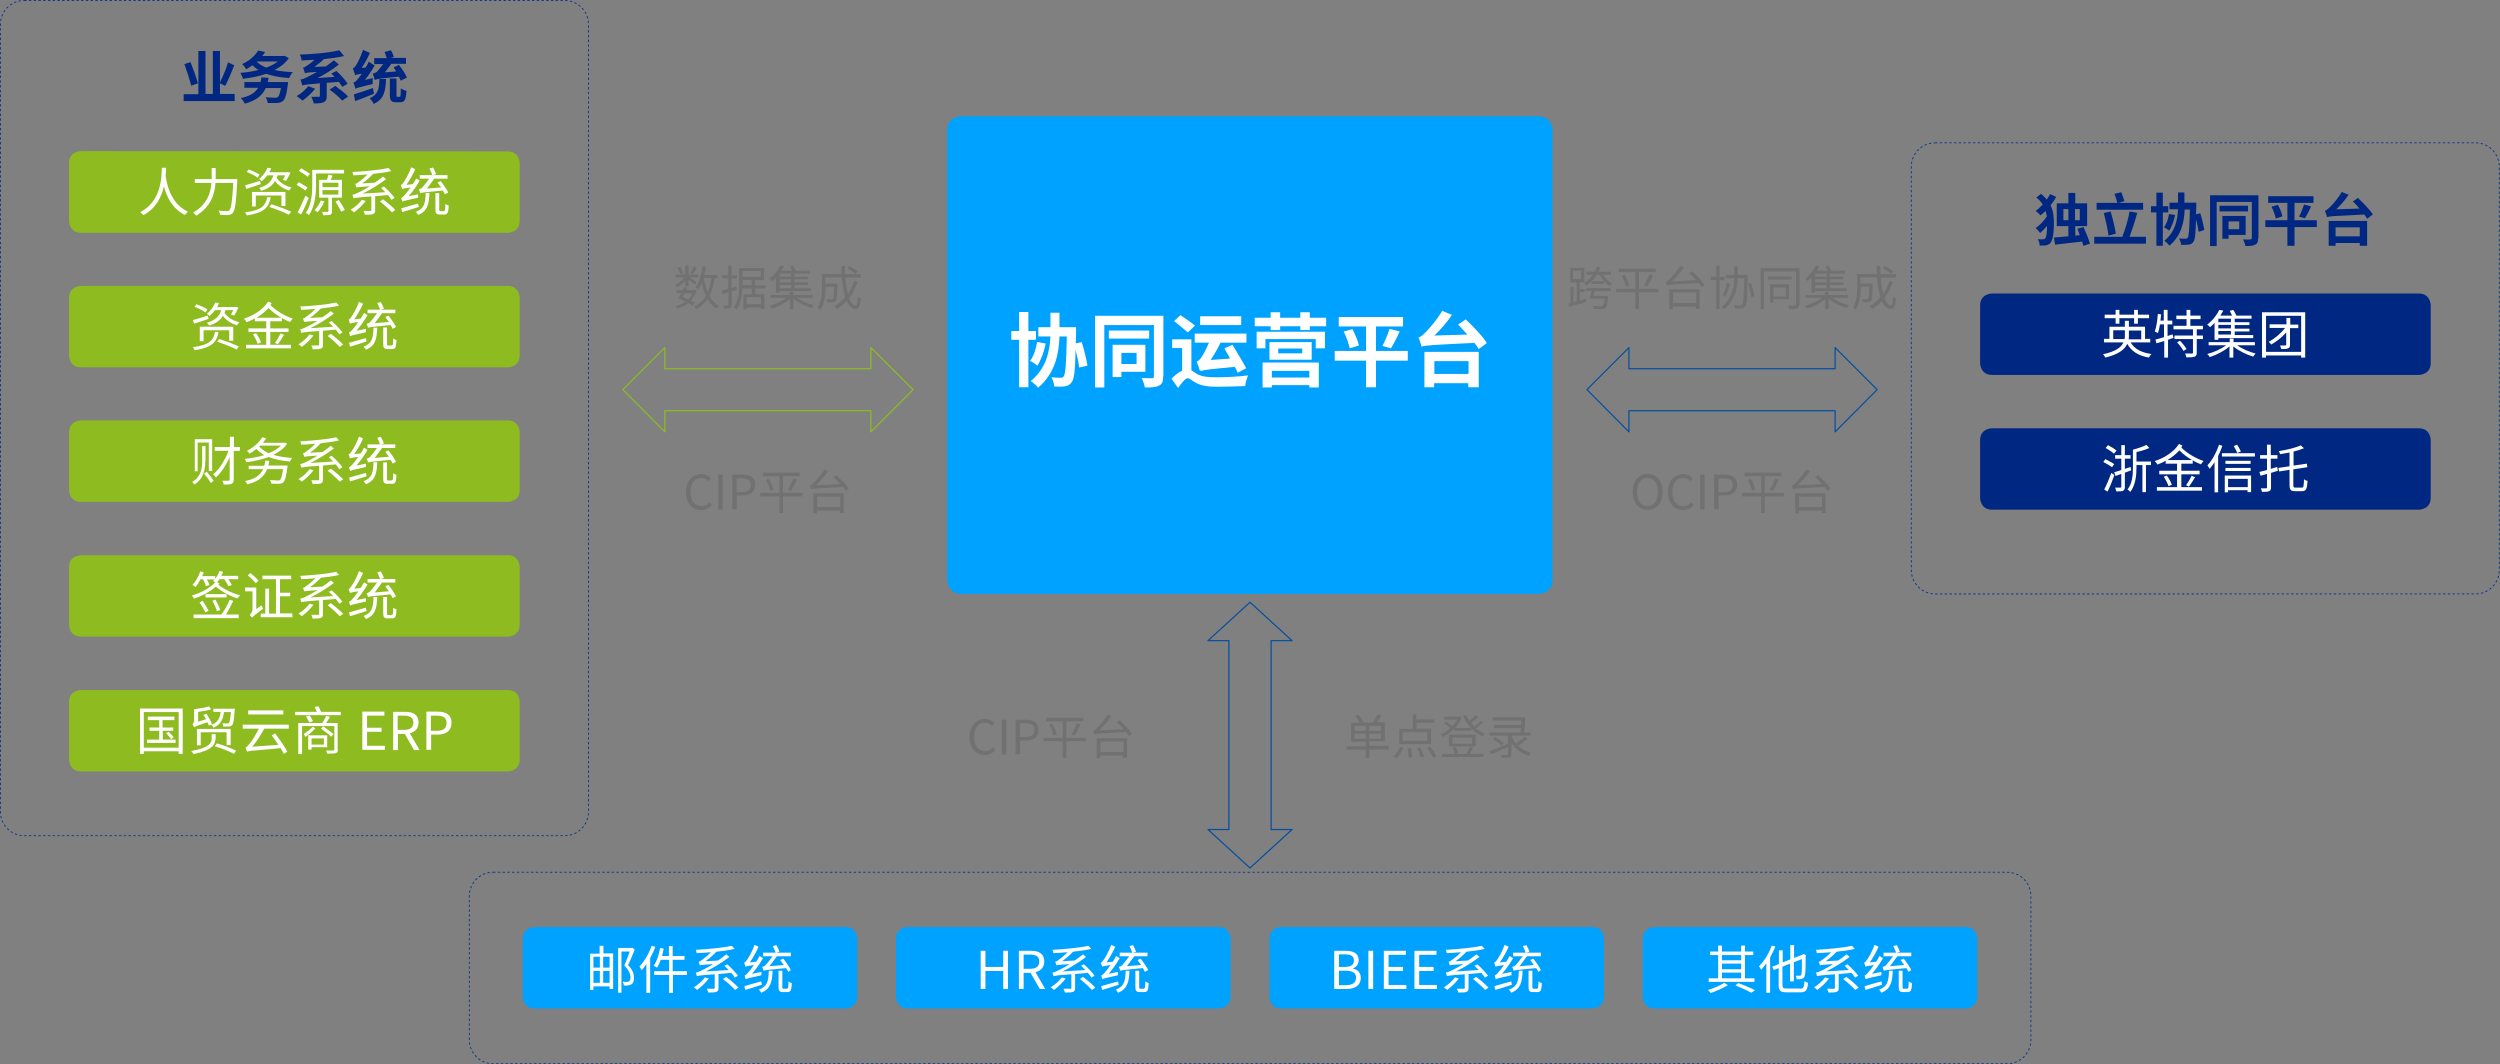 <?xml version="1.0" encoding="utf-8"?>
<!-- Generator: Adobe Illustrator 23.0.2, SVG Export Plug-In . SVG Version: 6.00 Build 0)  -->
<svg version="1.1" id="图层_1" xmlns="http://www.w3.org/2000/svg" xmlns:xlink="http://www.w3.org/1999/xlink" x="0px" y="0px"
	 viewBox="0 0 1053.6 448.5" style="enable-background:new 0 0 1053.6 448.5;" xml:space="preserve">
<rect x="0" y="0" width="1053.6" height="448.5" fill="#808080" stroke="none"/>
<style type="text/css">
	.st0{fill:none;stroke:#0C3386;stroke-width:0.38;stroke-miterlimit:10;stroke-dasharray:1,1;}
	.st1{fill:#00A2FF;}
	.st2{fill:#8EBC20;}
	.st3{enable-background:new    ;}
	.st4{fill:#FFFFFF;}
	.st5{fill:#727171;}
	.st6{fill:#002781;}
	.st7{fill:none;stroke:#8EBC20;stroke-width:0.5;stroke-linejoin:round;}
	.st8{fill:none;stroke:#004EA0;stroke-width:0.5;stroke-linejoin:round;}
</style>
<title>01</title>
<g>
	<g id="图层_1-2">
		<path class="st0" d="M10.2,0.2H238c5.5,0,10,4.5,10,10v332c0,5.5-4.5,10-10,10H10.2c-5.5,0-10-4.5-10-10v-332
			C0.2,4.7,4.7,0.2,10.2,0.2z"/>
		<path class="st0" d="M815.5,60.2h227.8c5.5,0,10,4.5,10,10v170.1c0,5.5-4.5,10-10,10H815.5c-5.5,0-10-4.5-10-10V70.2
			C805.5,64.7,810,60.2,815.5,60.2z"/>
		<path class="st0" d="M207.8,367.6h638.1c5.5,0,10,4.5,10,10v60.7c0,5.5-4.5,10-10,10H207.8c-5.5,0-10-4.5-10-10v-60.7
			C197.8,372.1,202.2,367.6,207.8,367.6z"/>
		<path class="st1" d="M405.2,49c0,0-6,0-6,6v189.3c0,0,0,6,6,6h243.1c0,0,6,0,6-6V55c0,0,0-6-6-6H405.2z"/>
		<path class="st2" d="M34.1,63.7c0,0-5,0-5,5v24.4c0,0,0,5,5,5h179.9c0,0,5,0,5-5V68.8c0,0,0-5-5-5L34.1,63.7z"/>
		<g class="st3">
			<path class="st4" d="M70,70.7c0,0.8,0,1.9-0.2,3.2c0.3,2.6,1.7,11.8,9.4,15.3c-0.5,0.4-0.9,0.9-1.2,1.4c-5.5-2.6-7.9-8-8.9-12.1
				c-1,4.4-3.3,9.3-8.7,12.2c-0.3-0.4-0.8-0.9-1.3-1.3c9.1-4.6,9-15.3,9.1-18.7H70z"/>
			<path class="st4" d="M100,75.4c0,0,0,0.6,0,0.9c-0.5,9-0.9,12.3-1.9,13.4c-0.5,0.6-1,0.8-1.9,0.9c-0.8,0.1-2.2,0-3.5-0.1
				c0-0.5-0.2-1.2-0.6-1.7c1.5,0.1,2.9,0.2,3.5,0.2c0.5,0,0.7-0.1,1-0.3c0.8-0.7,1.3-3.9,1.7-11.6h-7.5c-0.3,4.6-1.8,9.9-8.1,13.8
				c-0.3-0.4-0.9-1-1.3-1.3c6-3.5,7.4-8.4,7.7-12.5h-7v-1.6h7.1c0-0.3,0-0.6,0-0.9v-3.8h1.7v3.8c0,0.3,0,0.6,0,0.9H100z"/>
			<path class="st4" d="M109.9,77.6c-2.1,0.7-4.4,1.5-6.1,2l-0.5-1.5c1.6-0.4,4-1.2,6.3-1.9L109.9,77.6z M114.1,83
				c-0.7,4.4-2.8,6.7-10.1,7.8c-0.1-0.4-0.5-1-0.7-1.3c7-0.9,8.6-2.8,9.3-6.4H114.1z M108.6,74.9c-1-0.8-3-1.8-4.6-2.4l0.8-1.1
				c1.6,0.6,3.6,1.5,4.6,2.2L108.6,74.9z M118.6,86.8v-4.4h-10.8V87h-1.6v-6.1h14.1v5.9H118.6z M117,73.9c-0.1,0.4-0.2,0.7-0.4,1.1
				c1.2,1.9,3.6,3.4,6.3,4c-0.4,0.3-0.8,0.9-1,1.3c-2.4-0.7-4.6-2.1-6-4c-1,1.8-2.8,3.2-5.8,4.1c-0.2-0.4-0.6-0.9-0.9-1.2
				c3.9-1.1,5.4-3.1,6-5.3h-2.6c-0.6,0.9-1.4,1.7-2.3,2.5c-0.3-0.4-0.8-0.8-1.1-1c1.8-1.4,2.9-3.2,3.5-4.7l1.6,0.2
				c-0.2,0.6-0.5,1.1-0.8,1.7h7.4l0.3-0.1l1.2,0.3c-0.6,1.2-1.2,2.5-1.8,3.4l-1.4-0.4c0.3-0.5,0.7-1.2,1-1.9H117z M114.4,86.1
				c2.7,0.8,6.3,2.2,8.3,3.1l-1,1.3c-1.8-1-5.5-2.4-8.2-3.3L114.4,86.1z"/>
			<path class="st4" d="M128.7,80.3c-0.8-0.6-2.5-1.7-3.7-2.4l0.9-1.1c1.2,0.7,2.9,1.6,3.7,2.2L128.7,80.3z M130.1,83.4
				c-0.9,2.3-2.1,5-3.2,7l-1.5-0.9c1-1.7,2.3-4.6,3.3-7L130.1,83.4z M129.7,74.5c-0.8-0.7-2.5-1.7-3.7-2.5l0.9-1.1
				c1.2,0.7,2.8,1.7,3.7,2.3L129.7,74.5z M133.2,77.7c0,3.8-0.4,9.3-3,12.9c-0.3-0.3-1-0.7-1.3-0.9c2.5-3.5,2.7-8.5,2.7-12.1v-6
				h13.4v1.5h-11.8V77.7z M136.7,84.9c-0.7,1.6-1.8,3.4-2.8,4.5c-0.3-0.2-0.9-0.6-1.3-0.8c1-1.1,2-2.6,2.6-4.1L136.7,84.9z
				 M139.9,83.3V89c0,0.8-0.1,1.2-0.7,1.5c-0.6,0.2-1.5,0.2-3,0.2c-0.1-0.4-0.3-1-0.5-1.4c1.1,0,2,0,2.3,0c0.3,0,0.4-0.1,0.4-0.3
				v-5.7h-3.9v-7.5h3.3c0.2-0.7,0.5-1.6,0.6-2.2l1.8,0.4c-0.3,0.6-0.6,1.3-0.9,1.8h4.8v7.5H139.9z M135.9,78.9h6.7V77h-6.7V78.9z
				 M135.9,82h6.7v-1.9h-6.7V82z M142.8,84.3c0.9,1.3,2,3.1,2.5,4.2l-1.5,0.7c-0.5-1.1-1.6-2.9-2.4-4.3L142.8,84.3z"/>
			<path class="st4" d="M154.1,84.7c-1.3,1.8-3.3,3.6-4.9,4.8c-0.3-0.3-1-0.9-1.4-1.1c1.8-1.1,3.6-2.7,4.7-4.2L154.1,84.7z
				 M158.1,82.7v5.9c0,0.9-0.2,1.4-0.9,1.6c-0.7,0.3-1.8,0.3-3.4,0.3c-0.1-0.5-0.4-1.1-0.6-1.6c1.3,0,2.5,0,2.9,0
				c0.4,0,0.4-0.1,0.4-0.4v-5.7c-6,0.4-6.9,0.6-7.5,0.8c-0.1-0.3-0.3-1.1-0.5-1.5c0.7-0.1,1.7-0.5,3.1-1.2c0.7-0.4,2.4-1.2,4.2-2.4
				c-4.5,0.3-5.2,0.4-5.6,0.5c-0.1-0.3-0.3-1.1-0.5-1.5c0.5,0,1-0.4,1.6-0.9c0.6-0.4,2.2-1.6,3.6-3.1c-2,0.2-4.1,0.3-6,0.4
				c0-0.4-0.2-1.1-0.4-1.4c5.3-0.3,11.7-0.9,15.2-1.7l1.2,1.3c-2.1,0.5-4.8,0.9-7.7,1.2c-1.4,1.5-3,2.9-4.6,4l5.3-0.3
				c1.2-0.8,2.4-1.7,3.5-2.6l1.3,1.1c-3.2,2.4-6.6,4.5-9.9,6.1l9.6-0.6c-0.6-0.6-1.2-1.2-1.8-1.8l1.2-0.6c1.7,1.5,3.6,3.5,4.5,4.8
				l-1.3,0.8c-0.4-0.6-0.9-1.3-1.5-2L158.1,82.7z M161.4,84c1.8,1.3,4.1,3.3,5.2,4.5l-1.4,1c-1.1-1.2-3.3-3.2-5.1-4.6L161.4,84z"/>
			<path class="st4" d="M176.2,81.9c0,0.4,0,1.1,0,1.4c-5.4,1.2-6.2,1.4-6.6,1.7c-0.1-0.3-0.4-1.1-0.5-1.6c0.4-0.1,1-0.6,1.7-1.5
				c0.4-0.4,1.3-1.5,2.2-2.9c-2.6,0.4-3.1,0.5-3.5,0.7c-0.1-0.4-0.4-1.2-0.6-1.7c0.4-0.1,0.8-0.6,1.3-1.3c0.5-0.7,2.2-3.5,3.1-6.2
				l1.7,0.8c-1,2.3-2.4,4.7-3.7,6.6l2.7-0.3c0.5-0.8,1-1.6,1.4-2.4l1.5,0.9c-1.4,2.4-3,4.7-4.7,6.6L176.2,81.9z M176.5,87.2
				c-2.4,0.8-5,1.6-7,2.2l-0.4-1.6c1.8-0.5,4.4-1.3,7.1-2L176.5,87.2z M181,81.3c-0.2,4.9-0.9,7.7-4.8,9.3c-0.2-0.4-0.6-1-1-1.3
				c3.6-1.3,4.1-3.7,4.2-8H181z M187.5,81.9c-0.2-0.5-0.5-1-0.9-1.6c-7.9,0.7-8.9,0.9-9.5,1.1c-0.1-0.4-0.4-1.3-0.6-1.6
				c0.4-0.1,1-0.3,1.4-0.7c0.5-0.5,2.1-2.5,3-3.8h-4v-1.5h5.3c-0.2-0.7-0.8-1.9-1.2-2.8l1.5-0.4c0.5,0.9,1.1,2.1,1.3,2.8l-1.4,0.4
				h6.2v1.5H183c-0.9,1.3-2.2,3-3.1,4.2l6-0.5c-0.5-0.7-1-1.4-1.5-2.1l1.3-0.6c1.2,1.5,2.6,3.6,3.2,4.8L187.5,81.9z M187.1,88.9
				c0.5,0,0.6-0.4,0.6-3c0.3,0.3,1,0.6,1.4,0.7c-0.1,3-0.5,3.8-1.8,3.8h-1.9c-1.5,0-1.9-0.5-1.9-2.1v-6.9h1.6v6.9
				c0,0.6,0.1,0.7,0.6,0.7H187.1z"/>
		</g>
		<g class="st3">
			<path class="st5" d="M288.8,118.2c-1,1.2-2.3,2.3-3.5,2.9c-0.2-0.3-0.5-0.8-0.8-1.1c1.4-0.6,2.9-1.8,3.9-3.1h-3.7v-1.2h4.1V112
				h1.4v3.7h4.1v1.2h-3.8c1,0.6,2.7,1.7,3.2,2l-0.8,1.1c-0.5-0.5-1.7-1.4-2.7-2.1v2.7h-1.4V118.2z M291.9,128.8
				c-0.5-0.3-1.1-0.7-1.7-1.1c-1.4,1.1-3.1,1.9-4.9,2.4c-0.1-0.3-0.4-0.9-0.7-1.1c1.6-0.4,3.1-1,4.4-1.9c-1-0.5-2.1-1-3.1-1.4
				c0.4-0.6,0.9-1.3,1.3-2.1h-2.1v-1.3h2.7c0.2-0.4,0.4-0.9,0.5-1.3l1.3,0.2c-0.1,0.3-0.3,0.7-0.4,1h3.3l0.2-0.1l0.8,0.3
				c-0.5,1.7-1.3,3.1-2.4,4.2c0.6,0.4,1.2,0.7,1.7,1L291.9,128.8z M286.7,115.5c-0.2-0.7-0.7-1.8-1.2-2.6l1.1-0.4
				c0.6,0.8,1.1,1.8,1.3,2.6L286.7,115.5z M288.6,123.5c-0.3,0.6-0.6,1.1-0.9,1.6c0.7,0.3,1.5,0.7,2.3,1.1c0.8-0.7,1.4-1.6,1.9-2.6
				H288.6z M293.7,112.9c-0.6,0.9-1.2,1.9-1.8,2.6l-1-0.5c0.5-0.7,1.2-1.9,1.5-2.7L293.7,112.9z M301.2,117.2
				c-0.5,3-1.1,5.5-2.2,7.5c1,1.8,2.3,3.3,4,4.2c-0.3,0.3-0.8,0.8-1,1.2c-1.5-0.9-2.8-2.3-3.8-4c-1.2,1.7-2.7,3.1-4.7,4.2
				c-0.1-0.3-0.6-0.9-0.8-1.2c2.2-1.1,3.7-2.5,4.8-4.4c-0.8-1.6-1.3-3.4-1.8-5.3c-0.4,1-0.9,1.9-1.4,2.6c-0.2-0.2-0.8-0.7-1.1-0.9
				c1.5-2.1,2.4-5.4,2.9-8.9l1.4,0.2c-0.2,1.2-0.4,2.3-0.7,3.5h5.6v1.4H301.2z M296.6,117.2c0.4,2.2,0.9,4.2,1.7,6
				c0.7-1.7,1.2-3.7,1.5-6H296.6z"/>
			<path class="st5" d="M308.4,122.8v5.6c0,0.8-0.2,1.2-0.7,1.4c-0.5,0.2-1.2,0.3-2.5,0.3c-0.1-0.4-0.2-1-0.4-1.4c0.9,0,1.7,0,1.9,0
				c0.2,0,0.3-0.1,0.3-0.4v-5.1c-0.8,0.3-1.6,0.5-2.4,0.7l-0.4-1.4c0.7-0.2,1.7-0.5,2.7-0.8v-4.4h-2.5V116h2.5v-4h1.4v4h2.3v1.4
				h-2.3v4l2.1-0.7l0.2,1.4L308.4,122.8z M318.3,121.5v2.5h3.8v6.3h-1.4v-0.7h-6.1v0.8h-1.3v-6.3h3.5v-2.5h-3.9
				c-0.2,3-0.7,6.3-2.4,8.8c-0.2-0.3-0.9-0.7-1.2-0.8c2.1-3.1,2.2-7.4,2.2-10.6v-6H322v5.1h-3.8v2.2h4.4v1.3H318.3z M316.8,120.2
				V118H313v0.9c0,0.4,0,0.9,0,1.3H316.8z M313,114.2v2.5h7.6v-2.5H313z M320.7,125.2h-6.1v3h6.1V125.2z"/>
			<path class="st5" d="M335.7,125.4c1.9,1.4,4.7,2.6,7.2,3.2c-0.3,0.3-0.7,0.8-0.9,1.2c-2.6-0.8-5.6-2.2-7.6-3.9v4.3h-1.5V126
				c-2,1.8-5,3.3-7.6,4.1c-0.2-0.4-0.6-0.9-1-1.2c2.5-0.7,5.3-1.9,7.2-3.4h-6.8v-1.2h8.1v-1.3h1.5v1.3h8.2v1.2H335.7z M327.1,116.9
				c-0.5,0.6-1.1,1.1-1.7,1.6c-0.2-0.3-0.7-0.8-1.1-1c2.2-1.7,3.8-3.9,4.6-5.6l1.5,0.3c-0.3,0.6-0.7,1.3-1.1,1.9h4.5
				c-0.3-0.6-0.6-1.3-0.9-1.8l1.3-0.4c0.4,0.7,0.9,1.6,1.1,2.2h5.9v1.2h-6.4v1.3h5.6v1.1h-5.6v1.3h5.7v1.1h-5.7v1.4h7.1v1.2h-13.4
				v0.6h-1.5V116.9z M333.4,115.3h-4.8v1.3h4.8V115.3z M333.4,117.7h-4.8v1.3h4.8V117.7z M333.4,120.1h-4.8v1.4h4.8V120.1z"/>
			<path class="st5" d="M361.4,118.8c-0.9,2.6-2,4.9-3.5,6.8c0.7,2,1.7,3.1,2.7,3.1c0.6,0,0.8-1,0.9-3.7c0.3,0.3,0.9,0.7,1.3,0.8
				c-0.3,3.4-0.8,4.4-2.3,4.4c-1.5,0-2.7-1.2-3.7-3.3c-1.2,1.3-2.6,2.4-4.1,3.3c-0.2-0.3-0.7-0.9-1.1-1.2c1.8-1,3.3-2.2,4.6-3.7
				c-0.7-2.3-1.2-5.2-1.5-8.4h-6.9v2.6h5.1v0.6c-0.1,4.5-0.2,6.2-0.6,6.7c-0.3,0.4-0.6,0.5-1.2,0.6c-0.5,0-1.4,0-2.4,0
				c0-0.5-0.2-1-0.4-1.4c0.9,0.1,1.8,0.1,2.1,0.1c0.3,0,0.5,0,0.6-0.2c0.3-0.3,0.4-1.6,0.5-5h-3.6v0.2c0,2.8-0.3,6.8-2.1,9.4
				c-0.3-0.3-0.9-0.8-1.2-1c1.6-2.4,1.8-5.9,1.8-8.4v-5.6h8.3c-0.1-1.1-0.1-2.2-0.1-3.4h1.5c0,1.2,0,2.3,0.1,3.4h6.5v1.5h-6.4
				c0.2,2.7,0.6,5,1.1,6.9c1.1-1.6,1.9-3.4,2.6-5.4L361.4,118.8z M357.9,112.1c1.2,0.6,2.8,1.6,3.6,2.3l-0.9,1
				c-0.8-0.7-2.3-1.7-3.5-2.4L357.9,112.1z"/>
		</g>
		<g class="st3">
			<path class="st5" d="M668.4,125.9l0.2,1.3l-7.3,2.1l-0.4-1.4l1-0.2v-6.8h1.2v6.5l1.4-0.4v-8h-2.7v-6.1h5.9v6.1h-1.9v2.8h2.1v1.3
				h-2.1v3.6L668.4,125.9z M662.9,117.6h3.4v-3.5h-3.4V117.6z M675.6,115.8c0.9,1.5,2.4,2.9,3.8,3.7c-0.3,0.3-0.8,0.8-1,1.1
				c-0.8-0.5-1.6-1.3-2.4-2.1v1.2h-5.3v-1.1c-0.7,0.7-1.5,1.3-2.3,1.8c-0.1-0.3-0.5-1-0.8-1.3c1.5-0.8,2.7-1.9,3.7-3.3h-2.8v-1.3
				h3.6c0.3-0.7,0.7-1.4,0.9-2.2l1.3,0.3c-0.2,0.7-0.4,1.3-0.7,1.9h5.3v1.3H675.6z M668.3,121.4h10.5v1.3h-6.7
				c-0.2,0.7-0.4,1.4-0.6,2h6.2c0,0,0,0.4,0,0.6c-0.3,2.8-0.6,4-1.1,4.5c-0.4,0.4-0.9,0.5-1.6,0.5c-0.6,0-1.9,0-3.2-0.1
				c0-0.4-0.3-0.9-0.5-1.3c1.4,0.1,2.8,0.1,3.3,0.1c0.4,0,0.7,0,0.9-0.2c0.3-0.3,0.6-1.2,0.8-3h-6.5c0.3-0.9,0.7-2.2,1-3.2h-2.4
				V121.4z M676,118.5c-0.7-0.8-1.4-1.7-1.8-2.7h-1.2c-0.6,1-1.3,1.9-2.1,2.7H676z"/>
			<path class="st5" d="M698.9,123.2h-8.2v7h-1.5v-7h-8.1v-1.5h8.1v-7h-7v-1.5h15.6v1.5h-7.1v7h8.2V123.2z M684.8,115.8
				c0.8,1.4,1.6,3.3,1.9,4.5l-1.4,0.5c-0.3-1.2-1-3.1-1.8-4.6L684.8,115.8z M692.9,120.4c0.7-1.2,1.7-3.3,2.2-4.7l1.6,0.4
				c-0.7,1.6-1.7,3.5-2.5,4.7L692.9,120.4z"/>
			<path class="st5" d="M713.1,114.3c1.9,1.7,4.2,4.1,5.3,5.8l-1.3,0.9c-0.3-0.5-0.7-1.1-1.2-1.7c-11.4,0.6-12.6,0.7-13.4,1
				c-0.1-0.3-0.3-1.1-0.5-1.5c0.4-0.1,1-0.5,1.6-1.2c0.7-0.6,3-3.2,4.6-5.6l1.5,0.7c-1.6,2.2-3.4,4.2-5.1,5.9l10.2-0.5
				c-0.9-1-1.9-2.1-2.9-2.9L713.1,114.3z M703.6,121.9h12.7v8.3h-1.6v-1h-9.7v1.1h-1.5V121.9z M705.1,123.3v4.4h9.7v-4.4H705.1z"/>
			<path class="st5" d="M724.7,118v12.2h-1.4V118H721v-1.4h2.3V112h1.4v4.7h2.1v1.4H724.7z M736.6,116.5c-0.2,8.9-0.4,11.8-1.1,12.7
				c-0.4,0.5-0.8,0.7-1.5,0.8c-0.6,0.1-1.7,0-2.7,0c0-0.4-0.2-1-0.5-1.4c1.1,0.1,2.2,0.1,2.6,0.1c0.3,0,0.6-0.1,0.8-0.3
				c0.5-0.6,0.7-3.4,0.9-11.2h-2.8c-0.1,4.2-1,9.2-5.6,13.1c-0.2-0.3-0.8-0.8-1.1-1c4.4-3.6,5.2-8.2,5.3-12.1h-3.5v-1.4h3.5v-3.6
				h1.4v3.6h4.2V116.5z M729.1,119.5c-0.4,2.1-1.2,4.2-2.1,5.6c-0.2-0.2-0.8-0.6-1.1-0.8c0.9-1.3,1.5-3.1,1.9-5L729.1,119.5z
				 M738,119.3c0.6,1.8,1.2,4.2,1.4,5.6l-1.4,0.3c-0.2-1.4-0.7-3.8-1.3-5.7L738,119.3z"/>
			<path class="st5" d="M758.2,128.4c0,0.9-0.2,1.4-0.8,1.6c-0.6,0.2-1.6,0.3-3.3,0.3c-0.1-0.4-0.3-1.1-0.5-1.5c1.3,0,2.4,0,2.8,0
				c0.4,0,0.5-0.1,0.5-0.5v-13.9h-13.5v15.9h-1.4V113h16.4V128.4z M755.1,117.8H745v-1.3h10.1V117.8z M747.4,126.2v1.4H746v-7.8h8
				v6.3H747.4z M747.4,121.2v3.8h5.2v-3.8H747.4z"/>
			<path class="st5" d="M772,125.4c1.9,1.4,4.7,2.6,7.2,3.2c-0.3,0.3-0.7,0.8-0.9,1.2c-2.6-0.8-5.6-2.2-7.6-3.9v4.3h-1.5V126
				c-2,1.8-5,3.3-7.6,4.1c-0.2-0.4-0.6-0.9-1-1.2c2.5-0.7,5.3-1.9,7.2-3.4h-6.8v-1.2h8.1v-1.3h1.5v1.3h8.2v1.2H772z M763.5,116.9
				c-0.5,0.6-1.1,1.1-1.7,1.6c-0.2-0.3-0.7-0.8-1.1-1c2.2-1.7,3.8-3.9,4.6-5.6l1.5,0.3c-0.3,0.6-0.7,1.3-1.1,1.9h4.5
				c-0.3-0.6-0.6-1.3-0.9-1.8l1.3-0.4c0.4,0.7,0.9,1.6,1.1,2.2h5.9v1.2h-6.4v1.3h5.6v1.1h-5.6v1.3h5.7v1.1h-5.7v1.4h7.1v1.2h-13.4
				v0.6h-1.5V116.9z M769.8,115.3h-4.8v1.3h4.8V115.3z M769.8,117.7h-4.8v1.3h4.8V117.7z M769.8,120.1h-4.8v1.4h4.8V120.1z"/>
			<path class="st5" d="M797.7,118.8c-0.9,2.6-2,4.9-3.5,6.8c0.7,2,1.7,3.1,2.7,3.1c0.6,0,0.8-1,0.9-3.7c0.3,0.3,0.9,0.7,1.3,0.8
				c-0.3,3.4-0.8,4.4-2.3,4.4c-1.5,0-2.7-1.2-3.7-3.3c-1.2,1.3-2.6,2.4-4.1,3.3c-0.2-0.3-0.7-0.9-1.1-1.2c1.8-1,3.3-2.2,4.6-3.7
				c-0.7-2.3-1.2-5.2-1.5-8.4h-6.9v2.6h5.1v0.6c-0.1,4.5-0.2,6.2-0.6,6.7c-0.3,0.4-0.6,0.5-1.2,0.6c-0.5,0-1.4,0-2.4,0
				c0-0.5-0.2-1-0.4-1.4c0.9,0.1,1.8,0.1,2.1,0.1c0.3,0,0.5,0,0.6-0.2c0.3-0.3,0.4-1.6,0.5-5h-3.6v0.2c0,2.8-0.3,6.8-2.1,9.4
				c-0.3-0.3-0.9-0.8-1.2-1c1.6-2.4,1.8-5.9,1.8-8.4v-5.6h8.3c-0.1-1.1-0.1-2.2-0.1-3.4h1.5c0,1.2,0,2.3,0.1,3.4h6.5v1.5h-6.4
				c0.2,2.7,0.6,5,1.1,6.9c1.1-1.6,1.9-3.4,2.6-5.4L797.7,118.8z M794.3,112.1c1.2,0.6,2.8,1.6,3.6,2.3l-0.9,1
				c-0.8-0.7-2.3-1.7-3.5-2.4L794.3,112.1z"/>
		</g>
		<g class="st3">
			<path class="st5" d="M289.1,207.4c0-4.7,2.8-7.6,6.5-7.6c1.8,0,3.2,0.9,4,1.8l-1,1.2c-0.8-0.8-1.7-1.4-3-1.4
				c-2.8,0-4.6,2.3-4.6,5.9c0,3.7,1.8,6,4.6,6c1.4,0,2.5-0.6,3.4-1.6l1,1.2c-1.2,1.3-2.6,2.1-4.5,2.1
				C291.9,215,289.1,212.1,289.1,207.4z"/>
			<path class="st5" d="M302.7,200h1.9v14.7h-1.9V200z"/>
			<path class="st5" d="M308.6,200h4.2c3.3,0,5.5,1.1,5.5,4.3c0,3.1-2.2,4.5-5.4,4.5h-2.4v5.8h-1.9V200z M312.6,207.4
				c2.6,0,3.8-0.9,3.8-3c0-2.1-1.3-2.8-3.9-2.8h-2.1v5.8H312.6z"/>
			<path class="st5" d="M338.2,209.2H330v7h-1.5v-7h-8.1v-1.5h8.1v-7h-7v-1.5H337v1.5H330v7h8.2V209.2z M324.1,201.8
				c0.8,1.4,1.6,3.3,1.9,4.5l-1.4,0.5c-0.3-1.2-1-3.1-1.8-4.6L324.1,201.8z M332.1,206.4c0.7-1.2,1.7-3.3,2.2-4.7l1.6,0.4
				c-0.7,1.6-1.7,3.5-2.5,4.7L332.1,206.4z"/>
			<path class="st5" d="M352.4,200.2c1.9,1.7,4.2,4.1,5.3,5.8l-1.3,0.9c-0.3-0.5-0.7-1.1-1.2-1.7c-11.4,0.6-12.6,0.7-13.4,1
				c-0.1-0.3-0.3-1.1-0.5-1.5c0.4-0.1,1-0.5,1.6-1.2c0.7-0.6,3-3.2,4.6-5.6l1.5,0.7c-1.6,2.2-3.4,4.2-5.1,5.9l10.2-0.5
				c-0.9-1-1.9-2.1-2.9-2.9L352.4,200.2z M342.9,207.9h12.7v8.3H354v-1h-9.7v1.1h-1.5V207.9z M344.4,209.3v4.4h9.7v-4.4H344.4z"/>
		</g>
		<g class="st3">
			<path class="st5" d="M688.1,207.3c0-4.7,2.6-7.6,6.3-7.6s6.3,2.9,6.3,7.6s-2.6,7.6-6.3,7.6S688.1,212,688.1,207.3z M698.7,207.3
				c0-3.7-1.7-5.9-4.4-5.9c-2.6,0-4.4,2.3-4.4,5.9c0,3.7,1.7,6,4.4,6C697,213.3,698.7,211,698.7,207.3z"/>
			<path class="st5" d="M702.9,207.4c0-4.7,2.8-7.6,6.5-7.6c1.8,0,3.2,0.9,4,1.8l-1,1.2c-0.8-0.8-1.7-1.4-3-1.4
				c-2.8,0-4.6,2.3-4.6,5.9c0,3.7,1.8,6,4.6,6c1.4,0,2.5-0.6,3.4-1.6l1,1.2c-1.2,1.3-2.6,2.1-4.5,2.1
				C705.7,215,702.9,212.1,702.9,207.4z"/>
			<path class="st5" d="M716.5,200h1.9v14.7h-1.9V200z"/>
			<path class="st5" d="M722.4,200h4.2c3.3,0,5.5,1.1,5.5,4.3c0,3.1-2.2,4.5-5.4,4.5h-2.4v5.8h-1.9V200z M726.4,207.4
				c2.6,0,3.8-0.9,3.8-3c0-2.1-1.3-2.8-3.9-2.8h-2.1v5.8H726.4z"/>
			<path class="st5" d="M751.9,209.2h-8.2v7h-1.5v-7h-8.1v-1.5h8.1v-7h-7v-1.5h15.6v1.5h-7.1v7h8.2V209.2z M737.9,201.8
				c0.8,1.4,1.6,3.3,1.9,4.5l-1.4,0.5c-0.3-1.2-1-3.1-1.8-4.6L737.9,201.8z M745.9,206.4c0.7-1.2,1.7-3.3,2.2-4.7l1.6,0.4
				c-0.7,1.6-1.7,3.5-2.5,4.7L745.9,206.4z"/>
			<path class="st5" d="M766.2,200.2c1.9,1.7,4.2,4.1,5.3,5.8l-1.3,0.9c-0.3-0.5-0.7-1.1-1.2-1.7c-11.4,0.6-12.6,0.7-13.4,1
				c-0.1-0.3-0.3-1.1-0.5-1.5c0.4-0.1,1-0.5,1.6-1.2c0.7-0.6,3-3.2,4.6-5.6l1.5,0.7c-1.6,2.2-3.4,4.2-5.1,5.9l10.2-0.5
				c-0.9-1-1.9-2.1-2.9-2.9L766.2,200.2z M756.7,207.9h12.7v8.3h-1.6v-1h-9.7v1.1h-1.5V207.9z M758.2,209.3v4.4h9.7v-4.4H758.2z"/>
		</g>
		<g class="st3">
			<path class="st5" d="M585.3,315.9h-8.2v3.6h-1.5v-3.6h-8.1v-1.4h8.1v-1.9h-6.2v-8h3.7c-0.4-0.8-1.2-1.9-1.9-2.8l1.2-0.6
				c0.8,0.9,1.8,2.1,2.2,2.9l-0.8,0.4h4.8c0.7-1,1.5-2.4,2-3.4l1.6,0.5c-0.6,0.9-1.3,2-1.9,2.8h3.3v8h-6.5v1.9h8.2V315.9z
				 M570.9,308h4.7v-2.1h-4.7V308z M575.6,311.3v-2.1h-4.7v2.1H575.6z M582,305.9h-5v2.1h5V305.9z M582,309.2h-5v2.1h5V309.2z"/>
			<path class="st5" d="M587.3,318.8c1.1-0.9,2.1-2.5,2.7-4l1.4,0.4c-0.7,1.6-1.7,3.2-2.8,4.3L587.3,318.8z M603,313.6h-13.3v-6.4
				h5.7v-6.1h1.5v2.1h7.6v1.4H597v2.5h6.1V313.6z M601.5,308.6h-10.4v3.6h10.4V308.6z M594.6,315.2c0.3,1.3,0.5,2.9,0.5,3.9
				l-1.5,0.2c0-1-0.2-2.7-0.4-3.9L594.6,315.2z M598.6,315.1c0.6,1.2,1.3,2.8,1.5,3.8l-1.4,0.3c-0.2-1-0.8-2.6-1.4-3.9L598.6,315.1z
				 M602.7,314.7c1,1.3,2.2,2.9,2.7,4l-1.4,0.6c-0.5-1.1-1.6-2.8-2.6-4.1L602.7,314.7z"/>
			<path class="st5" d="M625,304.5c-0.9,0.8-2.1,1.7-3,2.4c1.1,1,2.4,1.8,3.8,2.3c-0.3,0.3-0.8,0.8-1,1.2c-1.7-0.8-3.3-2-4.7-3.4v1
				h-7.2v-0.9c-1.5,1.5-3.2,2.7-4.9,3.5c-0.2-0.3-0.6-0.8-0.9-1.1c1.4-0.6,2.8-1.5,4-2.6c-0.6-0.7-1.6-1.5-2.5-2l0.8-0.8
				c0.9,0.5,2,1.3,2.6,2c0.8-0.9,1.5-1.8,2-2.8h-5.4v-1.3h6.1l0.3-0.1l1,0.5c-0.6,1.6-1.6,3.1-2.7,4.4h6.6c-1.4-1.5-2.5-3.2-3.3-5.1
				l1.3-0.4c0.4,0.8,0.8,1.7,1.4,2.5c0.9-0.7,1.9-1.7,2.6-2.4l1.1,0.8c-0.9,0.9-2.1,1.8-3,2.5c0.4,0.5,0.9,1,1.3,1.5
				c1-0.7,2.1-1.7,2.8-2.4L625,304.5z M620.8,315.1c-0.4,0.9-0.9,1.8-1.3,2.6h5.7v1.3h-17.5v-1.3h5.5c-0.2-0.7-0.6-1.7-1.1-2.5
				l1.3-0.4c0.5,0.8,1,1.8,1.2,2.5l-1.2,0.4h4.6c0.5-0.8,1.1-2.1,1.5-2.9L620.8,315.1z M621.9,314.6h-11.3v-5h11.3V314.6z
				 M620.4,310.9h-8.3v2.5h8.3V310.9z"/>
			<path class="st5" d="M643.8,311.4c-1.2,1-2.7,2.1-4,2.9c1.5,1.4,3.4,2.4,5.5,3c-0.3,0.3-0.8,0.9-1,1.3c-3.1-1-5.6-2.9-7.3-5.5
				v4.7c0,0.9-0.2,1.2-0.8,1.4s-1.6,0.2-3.2,0.2c-0.1-0.4-0.3-0.9-0.5-1.3c1.2,0.1,2.3,0.1,2.6,0c0.3,0,0.4-0.1,0.4-0.4v-2.8
				c-2.5,1.1-5.1,2.2-7,3l-0.8-1.3c1.9-0.7,4.9-1.9,7.8-3.1V310h-7.8v-1.3h13.1c0-0.6,0.1-1.2,0.1-1.8h-11.3v-1.4h11.4
				c0-0.6,0.1-1.3,0.1-1.8h-12v-1.4h12.2l0.3-0.1l1.2,0.1c0,1.9-0.2,4.3-0.4,6.4h2.7v1.3h-8v0.6c0.5,1,1.1,2,1.8,2.8
				c1.2-0.9,2.7-2,3.6-2.9L643.8,311.4z M630.1,310.7c1.3,0.7,2.9,1.7,3.7,2.5l-1,1c-0.8-0.8-2.4-1.9-3.6-2.6L630.1,310.7z"/>
		</g>
		<g class="st3">
			<path class="st5" d="M408.6,310.6c0-4.7,2.8-7.6,6.5-7.6c1.8,0,3.2,0.9,4,1.8l-1,1.2c-0.8-0.8-1.7-1.4-3-1.4
				c-2.8,0-4.6,2.3-4.6,5.9c0,3.7,1.8,6,4.6,6c1.4,0,2.5-0.6,3.4-1.6l1,1.2c-1.2,1.3-2.6,2.1-4.5,2.1
				C411.3,318.2,408.6,315.4,408.6,310.6z"/>
			<path class="st5" d="M422.2,303.3h1.9v14.7h-1.9V303.3z"/>
			<path class="st5" d="M428,303.3h4.2c3.3,0,5.5,1.1,5.5,4.3c0,3.1-2.2,4.5-5.4,4.5h-2.4v5.8H428V303.3z M432.1,310.6
				c2.6,0,3.8-0.9,3.8-3c0-2.1-1.3-2.8-3.9-2.8h-2.1v5.8H432.1z"/>
			<path class="st5" d="M457.6,312.4h-8.2v7h-1.5v-7h-8.1V311h8.1v-7h-7v-1.5h15.6v1.5h-7.1v7h8.2V312.4z M443.5,305
				c0.8,1.4,1.6,3.3,1.9,4.5L444,310c-0.3-1.2-1-3.1-1.8-4.6L443.5,305z M451.6,309.6c0.7-1.2,1.7-3.3,2.2-4.7l1.6,0.4
				c-0.7,1.6-1.7,3.5-2.5,4.7L451.6,309.6z"/>
			<path class="st5" d="M471.8,303.5c1.9,1.7,4.2,4.1,5.3,5.8l-1.3,0.9c-0.3-0.5-0.7-1.1-1.2-1.7c-11.4,0.6-12.6,0.7-13.4,1
				c-0.1-0.3-0.3-1.1-0.5-1.5c0.4-0.1,1-0.5,1.6-1.2c0.7-0.6,3-3.2,4.6-5.6l1.5,0.7c-1.6,2.2-3.4,4.2-5.1,5.9l10.2-0.5
				c-0.9-1-1.9-2.1-2.9-2.9L471.8,303.5z M462.3,311.1H475v8.3h-1.6v-1h-9.7v1.1h-1.5V311.1z M463.8,312.5v4.4h9.7v-4.4H463.8z"/>
		</g>
		<path class="st1" d="M225.3,390.7c0,0-5,0-5,5v24.3c0,0,0,5,5,5h131c0,0,5,0,5-5v-24.3c0,0,0-5-5-5L225.3,390.7z"/>
		<path class="st1" d="M382.6,390.7c0,0-5,0-5,5v24.3c0,0,0,5,5,5h131c0,0,5,0,5-5v-24.3c0,0,0-5-5-5L382.6,390.7z"/>
		<path class="st1" d="M540,390.7c0,0-5,0-5,5v24.3c0,0,0,5,5,5h131c0,0,5,0,5-5v-24.3c0,0,0-5-5-5L540,390.7z"/>
		<path class="st1" d="M697.3,390.7c0,0-5,0-5,5v24.3c0,0,0,5,5,5h131c0,0,5,0,5-5v-24.3c0,0,0-5-5-5L697.3,390.7z"/>
		<g class="st3">
			<path class="st4" d="M254.3,401.8h4.1v15h-1.5v-1.1h-6.8v1.5h-1.4v-15.3h4v-3.3h1.6V401.8z M250.1,403.2v4.6h2.7v-4.6H250.1z
				 M250.1,414.2h2.7v-5h-2.7V414.2z M256.9,403.2h-2.7v4.6h2.7V403.2z M256.9,414.2v-5h-2.7v5H256.9z M267.5,400.2
				c-0.8,2-1.8,4.5-2.8,6.5c2,2.1,2.5,3.8,2.5,5.3c0,1.3-0.3,2.3-1,2.8c-0.4,0.2-0.9,0.4-1.4,0.5c-0.6,0.1-1.3,0.1-1.9,0
				c0-0.4-0.2-1.1-0.5-1.6c0.7,0.1,1.3,0.1,1.8,0.1c0.3,0,0.7-0.1,0.9-0.2c0.4-0.3,0.6-0.9,0.6-1.7c0-1.4-0.6-3-2.6-5
				c0.8-1.8,1.7-4.2,2.3-5.9h-3.5v17.4h-1.4v-18.9h5.7l0.3-0.1L267.5,400.2z"/>
			<path class="st4" d="M276.2,399c-0.6,1.6-1.3,3.2-2.2,4.8v14.7h-1.6v-12.2c-0.6,0.9-1.3,1.8-2,2.6c-0.2-0.4-0.6-1.2-0.9-1.6
				c2-2.1,4-5.4,5.1-8.7L276.2,399z M289.6,410.9h-6v7.6H282v-7.6h-6.3v-1.6h6.3v-4.8h-3.5c-0.5,1.3-1,2.4-1.6,3.3
				c-0.3-0.2-1-0.6-1.4-0.8c1.3-1.8,2.2-4.7,2.7-7.5l1.5,0.3c-0.2,1-0.4,2.1-0.7,3.1h2.9v-4.2h1.6v4.2h5v1.6h-5v4.8h6V410.9z"/>
			<path class="st4" d="M298.7,412.4c-1.3,1.8-3.3,3.6-4.9,4.8c-0.3-0.3-1-0.9-1.4-1.1c1.8-1.1,3.6-2.7,4.7-4.2L298.7,412.4z
				 M302.8,410.5v5.9c0,0.9-0.2,1.4-0.9,1.6c-0.7,0.3-1.8,0.3-3.4,0.3c-0.1-0.5-0.4-1.1-0.6-1.6c1.3,0,2.5,0,2.9,0
				c0.4,0,0.4-0.1,0.4-0.4v-5.7c-6,0.4-6.9,0.6-7.5,0.8c-0.1-0.3-0.3-1.1-0.5-1.5c0.7-0.1,1.7-0.5,3.1-1.2c0.7-0.4,2.4-1.2,4.2-2.4
				c-4.5,0.3-5.2,0.4-5.6,0.5c-0.1-0.3-0.3-1.1-0.5-1.5c0.5,0,1-0.4,1.6-0.9c0.6-0.4,2.2-1.6,3.6-3.1c-2,0.2-4.1,0.3-6,0.4
				c0-0.4-0.2-1.1-0.4-1.4c5.3-0.3,11.7-0.9,15.2-1.7l1.2,1.3c-2.1,0.5-4.8,0.9-7.7,1.2c-1.4,1.5-3,2.9-4.6,4l5.3-0.3
				c1.2-0.8,2.4-1.7,3.5-2.6l1.3,1.1c-3.2,2.4-6.6,4.5-9.9,6.1l9.6-0.6c-0.6-0.6-1.2-1.2-1.8-1.8l1.2-0.6c1.7,1.5,3.6,3.5,4.5,4.8
				l-1.3,0.8c-0.4-0.6-0.9-1.3-1.5-2L302.8,410.5z M306,411.7c1.8,1.3,4.1,3.3,5.2,4.5l-1.4,1c-1.1-1.2-3.3-3.2-5.1-4.6L306,411.7z"
				/>
			<path class="st4" d="M320.9,409.6c0,0.4,0,1.1,0,1.4c-5.4,1.2-6.2,1.4-6.6,1.7c-0.1-0.3-0.4-1.1-0.5-1.6c0.4-0.1,1-0.6,1.7-1.5
				c0.4-0.4,1.3-1.5,2.2-2.9c-2.6,0.4-3.1,0.5-3.5,0.7c-0.1-0.4-0.4-1.2-0.6-1.7c0.4-0.1,0.8-0.6,1.3-1.3c0.5-0.7,2.2-3.5,3.1-6.2
				l1.7,0.8c-1,2.3-2.4,4.7-3.7,6.6l2.7-0.3c0.5-0.8,1-1.6,1.4-2.4l1.5,0.9c-1.4,2.4-3,4.7-4.7,6.6L320.9,409.6z M321.1,415
				c-2.4,0.8-5,1.6-7,2.2l-0.4-1.6c1.8-0.5,4.4-1.3,7.1-2L321.1,415z M325.6,409.1c-0.2,4.9-0.9,7.7-4.8,9.3c-0.2-0.4-0.6-1-1-1.3
				c3.6-1.3,4.1-3.7,4.2-8H325.6z M332.2,409.6c-0.2-0.5-0.5-1-0.9-1.6c-7.9,0.7-8.9,0.9-9.5,1.1c-0.1-0.4-0.4-1.3-0.6-1.6
				c0.4-0.1,1-0.3,1.4-0.7c0.5-0.5,2.1-2.5,3-3.8h-4v-1.5h5.3c-0.2-0.7-0.8-1.9-1.2-2.8l1.5-0.4c0.5,0.9,1.1,2.1,1.3,2.8l-1.4,0.4
				h6.2v1.5h-5.9c-0.9,1.3-2.2,3-3.1,4.2l6-0.5c-0.5-0.7-1-1.4-1.5-2.1l1.3-0.6c1.2,1.5,2.6,3.6,3.2,4.8L332.2,409.6z M331.7,416.6
				c0.5,0,0.6-0.4,0.6-3c0.3,0.3,1,0.6,1.4,0.7c-0.1,3-0.5,3.8-1.8,3.8H330c-1.5,0-1.9-0.5-1.9-2.1v-6.9h1.6v6.9
				c0,0.6,0.1,0.7,0.6,0.7H331.7z"/>
		</g>
		<g class="st3">
			<path class="st4" d="M413.3,400.7h2v6.8h7.5v-6.8h2v16.1h-2v-7.6h-7.5v7.6h-2V400.7z"/>
			<path class="st4" d="M438.2,416.8l-3.9-6.8h-2.9v6.8h-2v-16.1h5.1c3.3,0,5.6,1.2,5.6,4.5c0,2.5-1.5,4-3.7,4.5l4.1,7.1H438.2z
				 M431.4,408.3h2.7c2.5,0,3.9-1,3.9-3.1c0-2.1-1.4-2.9-3.9-2.9h-2.7V408.3z"/>
			<path class="st4" d="M449.1,412.4c-1.3,1.8-3.3,3.6-4.9,4.8c-0.3-0.3-1-0.9-1.4-1.1c1.8-1.1,3.6-2.7,4.7-4.2L449.1,412.4z
				 M453.1,410.5v5.9c0,0.9-0.2,1.4-0.9,1.6c-0.7,0.3-1.8,0.3-3.4,0.3c-0.1-0.5-0.4-1.1-0.6-1.6c1.3,0,2.5,0,2.9,0
				c0.4,0,0.4-0.1,0.4-0.4v-5.7c-6,0.4-6.9,0.6-7.5,0.8c-0.1-0.3-0.3-1.1-0.5-1.5c0.7-0.1,1.7-0.5,3.1-1.2c0.7-0.4,2.4-1.2,4.2-2.4
				c-4.5,0.3-5.2,0.4-5.6,0.5c-0.1-0.3-0.3-1.1-0.5-1.5c0.5,0,1-0.4,1.6-0.9c0.6-0.4,2.2-1.6,3.6-3.1c-2,0.2-4.1,0.3-6,0.4
				c0-0.4-0.2-1.1-0.4-1.4c5.3-0.3,11.7-0.9,15.2-1.7l1.2,1.3c-2.1,0.5-4.8,0.9-7.7,1.2c-1.4,1.5-3,2.9-4.6,4l5.3-0.3
				c1.2-0.8,2.4-1.7,3.5-2.6l1.3,1.1c-3.2,2.4-6.6,4.5-9.9,6.1l9.6-0.6c-0.6-0.6-1.2-1.2-1.8-1.8l1.2-0.6c1.7,1.5,3.6,3.5,4.5,4.8
				l-1.3,0.8c-0.4-0.6-0.9-1.3-1.5-2L453.1,410.5z M456.4,411.7c1.8,1.3,4.1,3.3,5.2,4.5l-1.4,1c-1.1-1.2-3.3-3.2-5.1-4.6
				L456.4,411.7z"/>
			<path class="st4" d="M471.2,409.6c0,0.4,0,1.1,0,1.4c-5.4,1.2-6.2,1.4-6.6,1.7c-0.1-0.3-0.4-1.1-0.5-1.6c0.4-0.1,1-0.6,1.7-1.5
				c0.4-0.4,1.3-1.5,2.2-2.9c-2.6,0.4-3.1,0.5-3.5,0.7c-0.1-0.4-0.4-1.2-0.6-1.7c0.4-0.1,0.8-0.6,1.3-1.3c0.5-0.7,2.2-3.5,3.1-6.2
				l1.7,0.8c-1,2.3-2.4,4.7-3.7,6.6l2.7-0.3c0.5-0.8,1-1.6,1.4-2.4l1.5,0.9c-1.4,2.4-3,4.7-4.7,6.6L471.2,409.6z M471.5,415
				c-2.4,0.8-5,1.6-7,2.2l-0.4-1.6c1.8-0.5,4.4-1.3,7.1-2L471.5,415z M476,409.1c-0.2,4.9-0.9,7.7-4.8,9.3c-0.2-0.4-0.6-1-1-1.3
				c3.6-1.3,4.1-3.7,4.2-8H476z M482.5,409.6c-0.2-0.5-0.5-1-0.9-1.6c-7.9,0.7-8.9,0.9-9.5,1.1c-0.1-0.4-0.4-1.3-0.6-1.6
				c0.4-0.1,1-0.3,1.4-0.7c0.5-0.5,2.1-2.5,3-3.8h-4v-1.5h5.3c-0.2-0.7-0.8-1.9-1.2-2.8l1.5-0.4c0.5,0.9,1.1,2.1,1.3,2.8l-1.4,0.4
				h6.2v1.5H478c-0.9,1.3-2.2,3-3.1,4.2l6-0.5c-0.5-0.7-1-1.4-1.5-2.1l1.3-0.6c1.2,1.5,2.6,3.6,3.2,4.8L482.5,409.6z M482.1,416.6
				c0.5,0,0.5-0.4,0.6-3c0.3,0.3,1,0.6,1.4,0.7c-0.1,3-0.5,3.8-1.8,3.8h-1.9c-1.5,0-1.9-0.5-1.9-2.1v-6.9h1.6v6.9
				c0,0.6,0.1,0.7,0.6,0.7H482.1z"/>
		</g>
		<g class="st3">
			<path class="st4" d="M562.3,400.7h4.8c3.3,0,5.5,1.1,5.5,3.9c0,1.6-0.9,3-2.4,3.5v0.1c1.9,0.4,3.3,1.7,3.3,3.9
				c0,3.2-2.5,4.7-6.1,4.7h-5.1V400.7z M566.7,407.5c2.8,0,3.9-1,3.9-2.7c0-1.9-1.3-2.6-3.8-2.6h-2.5v5.3H566.7z M567.1,415.2
				c2.8,0,4.4-1,4.4-3.2c0-2-1.6-2.9-4.4-2.9h-2.8v6.1H567.1z"/>
			<path class="st4" d="M576.7,400.7h2v16.1h-2V400.7z"/>
			<path class="st4" d="M583.2,400.7h9.3v1.7h-7.3v5.1h6.1v1.7h-6.1v5.9h7.5v1.7h-9.5V400.7z"/>
			<path class="st4" d="M596.1,400.7h9.3v1.7h-7.3v5.1h6.1v1.7h-6.1v5.9h7.5v1.7h-9.5V400.7z"/>
			<path class="st4" d="M614.8,412.4c-1.3,1.8-3.3,3.6-4.9,4.8c-0.3-0.3-1-0.9-1.4-1.1c1.8-1.1,3.6-2.7,4.7-4.2L614.8,412.4z
				 M618.9,410.5v5.9c0,0.9-0.2,1.4-0.9,1.6c-0.7,0.3-1.8,0.3-3.4,0.3c-0.1-0.5-0.4-1.1-0.6-1.6c1.3,0,2.5,0,2.9,0
				c0.4,0,0.4-0.1,0.4-0.4v-5.7c-6,0.4-6.9,0.6-7.5,0.8c-0.1-0.3-0.3-1.1-0.5-1.5c0.7-0.1,1.7-0.5,3.1-1.2c0.7-0.4,2.4-1.2,4.2-2.4
				c-4.5,0.3-5.2,0.4-5.6,0.5c-0.1-0.3-0.3-1.1-0.5-1.5c0.5,0,1-0.4,1.6-0.9c0.6-0.4,2.2-1.6,3.6-3.1c-2,0.2-4.1,0.3-6,0.4
				c0-0.4-0.2-1.1-0.4-1.4c5.3-0.3,11.7-0.9,15.2-1.7l1.2,1.3c-2.1,0.5-4.8,0.9-7.7,1.2c-1.4,1.5-3,2.9-4.6,4l5.3-0.3
				c1.2-0.8,2.4-1.7,3.5-2.6l1.3,1.1c-3.2,2.4-6.6,4.5-9.9,6.1l9.6-0.6c-0.6-0.6-1.2-1.2-1.8-1.8l1.2-0.6c1.7,1.5,3.6,3.5,4.5,4.8
				l-1.3,0.8c-0.4-0.6-0.9-1.3-1.5-2L618.9,410.5z M622.1,411.7c1.8,1.3,4.1,3.3,5.2,4.5l-1.4,1c-1.1-1.2-3.3-3.2-5.1-4.6
				L622.1,411.7z"/>
			<path class="st4" d="M637,409.6c0,0.4,0,1.1,0,1.4c-5.4,1.2-6.2,1.4-6.6,1.7c-0.1-0.3-0.4-1.1-0.5-1.6c0.4-0.1,1-0.6,1.7-1.5
				c0.4-0.4,1.3-1.5,2.2-2.9c-2.6,0.4-3.1,0.5-3.5,0.7c-0.1-0.4-0.4-1.2-0.6-1.7c0.4-0.1,0.8-0.6,1.3-1.3c0.5-0.7,2.2-3.5,3.1-6.2
				l1.7,0.8c-1,2.3-2.4,4.7-3.7,6.6l2.7-0.3c0.5-0.8,1-1.6,1.4-2.4l1.5,0.9c-1.4,2.4-3,4.7-4.7,6.6L637,409.6z M637.2,415
				c-2.4,0.8-5,1.6-7,2.2l-0.4-1.6c1.8-0.5,4.4-1.3,7.1-2L637.2,415z M641.7,409.1c-0.2,4.9-0.9,7.7-4.8,9.3c-0.2-0.4-0.6-1-1-1.3
				c3.6-1.3,4.1-3.7,4.2-8H641.7z M648.3,409.6c-0.2-0.5-0.5-1-0.9-1.6c-7.9,0.7-8.9,0.9-9.5,1.1c-0.1-0.4-0.4-1.3-0.6-1.6
				c0.4-0.1,1-0.3,1.4-0.7c0.5-0.5,2.1-2.5,3-3.8h-4v-1.5h5.3c-0.2-0.7-0.8-1.9-1.2-2.8l1.5-0.4c0.5,0.9,1.1,2.1,1.3,2.8l-1.4,0.4
				h6.2v1.5h-5.9c-0.9,1.3-2.2,3-3.1,4.2l6-0.5c-0.5-0.7-1-1.4-1.5-2.1l1.3-0.6c1.2,1.5,2.6,3.6,3.2,4.8L648.3,409.6z M647.8,416.6
				c0.5,0,0.5-0.4,0.6-3c0.3,0.3,1,0.6,1.4,0.7c-0.1,3-0.5,3.8-1.8,3.8h-1.9c-1.5,0-1.9-0.5-1.9-2.1v-6.9h1.6v6.9
				c0,0.6,0.1,0.7,0.6,0.7H647.8z"/>
		</g>
		<g class="st3">
			<path class="st4" d="M728.2,415.2c-2,1.2-4.9,2.5-7.3,3.3c-0.2-0.4-0.7-0.9-1.1-1.3c2.4-0.7,5.4-2,6.9-3L728.2,415.2z
				 M739.5,413.8h-19.4v-1.5h4v-9.8h-3.4V401h3.4v-2.5h1.6v2.5h8.1v-2.5h1.6v2.5h3.5v1.5h-3.5v9.8h4V413.8z M725.7,402.5v2.2h8.1
				v-2.2H725.7z M725.7,408.5h8.1v-2.4h-8.1V408.5z M725.7,412.3h8.1v-2.4h-8.1V412.3z M732.5,414.3c2.6,0.9,5.4,2.1,7.1,3l-1.5,1.1
				c-1.6-0.9-4.2-2.1-6.7-3.1L732.5,414.3z"/>
			<path class="st4" d="M748.2,398.9c-0.6,1.6-1.4,3.1-2.2,4.6v14.9h-1.6v-12.4c-0.7,1-1.5,1.9-2.2,2.7c-0.2-0.4-0.6-1.2-0.9-1.5
				c2.2-2.1,4.2-5.4,5.4-8.7L748.2,398.9z M758.7,416.7c1.3,0,1.6-0.6,1.8-3.2c0.4,0.3,1,0.6,1.5,0.7c-0.3,3-0.8,4-3.2,4H753
				c-2.6,0-3.4-0.6-3.4-3V408l-2.1,0.8l-0.6-1.4l2.8-1.1v-5.8h1.6v5.1l3.2-1.3v-6h1.6v5.4l3.4-1.3l0.2-0.2l0.3-0.2l1.1,0.5l-0.1,0.3
				c0,4-0.1,7.1-0.3,8.1c-0.2,1-0.6,1.4-1.3,1.6c-0.6,0.2-1.6,0.2-2.2,0.2c0-0.5-0.2-1.1-0.4-1.5c0.6,0,1.4,0,1.7,0
				c0.4,0,0.6-0.1,0.7-0.7c0.2-0.6,0.2-2.9,0.2-6.3l-3.4,1.3v8.1h-1.6v-7.5l-3.2,1.3v7.7c0,1.3,0.3,1.5,1.8,1.5H758.7z"/>
			<path class="st4" d="M770.8,412.4c-1.3,1.8-3.3,3.6-4.9,4.8c-0.3-0.3-1-0.9-1.4-1.1c1.8-1.1,3.6-2.7,4.7-4.2L770.8,412.4z
				 M774.9,410.5v5.9c0,0.9-0.2,1.4-0.9,1.6c-0.7,0.3-1.8,0.3-3.4,0.3c-0.1-0.5-0.4-1.1-0.6-1.6c1.3,0,2.5,0,2.9,0
				c0.4,0,0.4-0.1,0.4-0.4v-5.7c-6,0.4-6.9,0.6-7.5,0.8c-0.1-0.3-0.3-1.1-0.5-1.5c0.7-0.1,1.7-0.5,3.1-1.2c0.7-0.4,2.4-1.2,4.2-2.4
				c-4.5,0.3-5.2,0.4-5.6,0.5c-0.1-0.3-0.3-1.1-0.5-1.5c0.5,0,1-0.4,1.6-0.9c0.6-0.4,2.2-1.6,3.6-3.1c-2,0.2-4.1,0.3-6,0.4
				c0-0.4-0.2-1.1-0.4-1.4c5.3-0.3,11.7-0.9,15.2-1.7l1.2,1.3c-2.1,0.5-4.8,0.9-7.7,1.2c-1.4,1.5-3,2.9-4.6,4l5.3-0.3
				c1.2-0.8,2.4-1.7,3.5-2.6l1.3,1.1c-3.2,2.4-6.6,4.5-9.9,6.1l9.6-0.6c-0.6-0.6-1.2-1.2-1.8-1.8l1.2-0.6c1.7,1.5,3.6,3.5,4.5,4.8
				l-1.3,0.8c-0.4-0.6-0.9-1.3-1.5-2L774.9,410.5z M778.1,411.7c1.8,1.3,4.1,3.3,5.2,4.5l-1.4,1c-1.1-1.2-3.3-3.2-5.1-4.6
				L778.1,411.7z"/>
			<path class="st4" d="M792.9,409.6c0,0.4,0,1.1,0,1.4c-5.4,1.2-6.2,1.4-6.6,1.7c-0.1-0.3-0.4-1.1-0.5-1.6c0.4-0.1,1-0.6,1.7-1.5
				c0.4-0.4,1.3-1.5,2.2-2.9c-2.6,0.4-3.1,0.5-3.5,0.7c-0.1-0.4-0.4-1.2-0.6-1.7c0.4-0.1,0.8-0.6,1.3-1.3c0.5-0.7,2.2-3.5,3.1-6.2
				l1.7,0.8c-1,2.3-2.4,4.7-3.7,6.6l2.7-0.3c0.5-0.8,1-1.6,1.4-2.4l1.5,0.9c-1.4,2.4-3,4.7-4.7,6.6L792.9,409.6z M793.2,415
				c-2.4,0.8-5,1.6-7,2.2l-0.4-1.6c1.8-0.5,4.4-1.3,7.1-2L793.2,415z M797.7,409.1c-0.2,4.9-0.9,7.7-4.8,9.3c-0.2-0.4-0.6-1-1-1.3
				c3.6-1.3,4.1-3.7,4.2-8H797.7z M804.3,409.6c-0.2-0.5-0.5-1-0.9-1.6c-7.9,0.7-8.9,0.9-9.5,1.1c-0.1-0.4-0.4-1.3-0.5-1.6
				c0.4-0.1,1-0.3,1.4-0.7c0.5-0.5,2.1-2.5,3-3.8h-4v-1.5h5.3c-0.2-0.7-0.8-1.9-1.2-2.8l1.5-0.4c0.5,0.9,1.1,2.1,1.3,2.8l-1.4,0.4
				h6.2v1.5h-5.9c-0.9,1.3-2.2,3-3.1,4.2l6-0.5c-0.5-0.7-1-1.4-1.5-2.1l1.3-0.6c1.2,1.5,2.6,3.6,3.2,4.8L804.3,409.6z M803.8,416.6
				c0.5,0,0.6-0.4,0.6-3c0.3,0.3,1,0.6,1.4,0.7c-0.1,3-0.5,3.8-1.8,3.8h-1.9c-1.5,0-1.9-0.5-1.9-2.1v-6.9h1.6v6.9
				c0,0.6,0.1,0.7,0.5,0.7H803.8z"/>
		</g>
		<path class="st6" d="M839.5,123.7c0,0-5,0-5,5V153c0,0,0,5,5,5h179.9c0,0,5,0,5-5v-24.3c0,0,0-5-5-5L839.5,123.7z"/>
		<g class="st3">
			<path class="st4" d="M898,144.4c1.6,2.7,4.5,4.2,8.7,4.8c-0.4,0.4-0.8,1-1.1,1.5c-4.4-0.8-7.3-2.6-9.1-5.8
				c-1,2.3-3.5,4.4-9.2,5.8c-0.2-0.4-0.6-1-1-1.4c5.5-1.2,7.7-3,8.6-5h-8.2v-1.5h2.3v-5.1h6.5v-2.5h1.7v2.5h6.8v5.1h2.2v1.5H898z
				 M891.7,134.1H887v-1.5h4.6v-2h1.6v2h6.2v-2h1.6v2h4.7v1.5h-4.7v2.3h-1.6v-2.3h-6.2v2.3h-1.6V134.1z M895.4,142.9
				c0.1-0.5,0.1-1.1,0.1-1.6v-2.1h-4.9v3.7H895.4z M897.2,139.3v2.1c0,0.5,0,1.1-0.1,1.6h5.3v-3.7H897.2z"/>
			<path class="st4" d="M916,142.4l-2.3,0.8v7.5h-1.6v-7c-1.2,0.4-2.3,0.7-3.3,1l-0.4-1.6c1-0.3,2.2-0.6,3.6-1v-5.4h-1.7
				c-0.2,1.4-0.5,2.7-0.9,3.7c-0.3-0.2-0.9-0.6-1.3-0.7c0.7-1.8,1.1-4.7,1.3-7.4l1.4,0.2c-0.1,0.9-0.2,1.7-0.3,2.6h1.4v-4.5h1.6v4.5
				h2v1.6h-2v4.9l2.1-0.7L916,142.4z M925.8,138.8v2.6h2.6v1.5h-2.6v5.7c0,1-0.2,1.5-0.9,1.7c-0.7,0.3-1.8,0.3-3.5,0.3
				c-0.1-0.5-0.3-1.2-0.5-1.6c1.3,0,2.5,0,2.9,0c0.3,0,0.4-0.1,0.4-0.4v-5.7h-7.8v-1.5h7.8v-2.6h-8.2v-1.5h5.5v-2.8h-4.3V133h4.3
				v-2.4h1.6v2.4h4.3v1.5h-4.3v2.8h5.3v1.5H925.8z M918.7,143.6c1.1,1,2.2,2.5,2.8,3.5l-1.3,0.8c-0.5-1-1.6-2.5-2.7-3.6L918.7,143.6
				z"/>
			<path class="st4" d="M942.7,145.4c2.1,1.6,5.2,2.9,7.9,3.6c-0.3,0.3-0.8,0.9-1,1.3c-2.8-0.8-6.2-2.5-8.4-4.3v4.7h-1.6V146
				c-2.2,1.9-5.5,3.6-8.3,4.5c-0.2-0.4-0.7-1-1.1-1.3c2.7-0.7,5.9-2.1,8-3.7h-7.4v-1.3h8.9v-1.5h1.6v1.5h9v1.3H942.7z M933.3,136.1
				c-0.6,0.6-1.2,1.2-1.9,1.8c-0.3-0.4-0.8-0.8-1.2-1.1c2.4-1.8,4.2-4.3,5.1-6.2l1.7,0.3c-0.4,0.7-0.8,1.4-1.3,2.1h5
				c-0.3-0.6-0.7-1.4-1-2l1.5-0.4c0.5,0.7,1,1.7,1.3,2.4h6.4v1.3h-7.1v1.5h6.2v1.2h-6.2v1.5h6.2v1.2h-6.2v1.5h7.8v1.3h-14.7v0.7
				h-1.6V136.1z M940.2,134.3h-5.3v1.5h5.3V134.3z M940.2,136.9h-5.3v1.5h5.3V136.9z M940.2,139.5h-5.3v1.5h5.3V139.5z"/>
			<path class="st4" d="M971.5,131.6v19.1h-1.7v-0.9H955v0.9h-1.7v-19.1H971.5z M969.8,148.3v-15.2H955v15.2H969.8z M968.5,138.3
				h-3.4v7c0,0.9-0.2,1.3-0.8,1.5c-0.5,0.3-1.4,0.3-2.9,0.3c-0.1-0.4-0.3-1.1-0.5-1.5c1,0,1.9,0,2.2,0c0.3,0,0.4-0.1,0.4-0.4v-5.1
				c-1.8,2.1-4.2,3.9-6.3,5.1c-0.2-0.3-0.7-0.8-1.1-1.1c2.4-1.3,5.1-3.5,6.9-5.9h-6.5v-1.5h7.1V134h1.6v2.8h3.4V138.3z"/>
		</g>
		<path class="st2" d="M34.1,120.5c0,0-5,0-5,5v24.3c0,0,0,5,5,5h179.9c0,0,5,0,5-5v-24.3c0,0,0-5-5-5L34.1,120.5z"/>
		<g class="st3">
			<path class="st4" d="M87.9,134.4c-2.1,0.7-4.4,1.5-6.1,2l-0.5-1.5c1.6-0.4,4-1.2,6.3-1.9L87.9,134.4z M92.1,139.8
				c-0.7,4.4-2.8,6.7-10.1,7.8c-0.1-0.4-0.5-1-0.7-1.3c7-0.9,8.6-2.8,9.3-6.4H92.1z M86.6,131.7c-1-0.8-3-1.8-4.6-2.4l0.8-1.1
				c1.6,0.6,3.6,1.5,4.6,2.2L86.6,131.7z M96.6,143.6v-4.4H85.8v4.6h-1.6v-6.1h14.1v5.9H96.6z M95,130.7c-0.1,0.4-0.2,0.7-0.4,1.1
				c1.2,1.9,3.6,3.4,6.3,4c-0.4,0.3-0.8,0.9-1,1.3c-2.4-0.7-4.6-2.1-6-4c-1,1.8-2.8,3.2-5.8,4.1c-0.2-0.4-0.6-0.9-0.9-1.2
				c3.9-1.1,5.4-3.1,6-5.3h-2.6c-0.6,0.9-1.4,1.7-2.3,2.5c-0.3-0.4-0.8-0.8-1.1-1c1.8-1.4,2.9-3.2,3.5-4.7l1.6,0.2
				c-0.2,0.6-0.5,1.1-0.8,1.7H99l0.3-0.1l1.2,0.3c-0.6,1.2-1.2,2.5-1.8,3.4l-1.4-0.4c0.3-0.5,0.7-1.2,1-1.9H95z M92.4,142.9
				c2.7,0.8,6.3,2.2,8.3,3.1l-1,1.3c-1.8-1-5.5-2.4-8.2-3.3L92.4,142.9z"/>
			<path class="st4" d="M113.9,135.4v3h7.7v1.5h-7.7v5.4h8.7v1.5h-18.9v-1.5h8.5v-5.4h-7.5v-1.5h7.5v-3h-4.8v-1.2
				c-1.1,0.6-2.3,1.2-3.5,1.6c-0.2-0.5-0.7-1.1-1.1-1.5c4.1-1.3,8.1-3.9,10.2-7.2l1.5,0.7c-0.2,0.2-0.4,0.5-0.5,0.8
				c2.2,2.3,6.1,4.6,9.4,5.7c-0.4,0.3-0.9,1-1.1,1.4c-1.1-0.4-2.4-1-3.5-1.7v1.4H113.9z M107.9,140.4c0.9,1.2,1.8,2.9,2.1,3.9
				l-1.4,0.6c-0.3-1-1.2-2.8-2-4L107.9,140.4z M118.5,133.9c-2-1.2-3.9-2.6-5.3-4.1c-1.5,1.6-3.2,3-5.1,4.1H118.5z M115.9,144.5
				c0.8-1.1,1.8-2.8,2.3-4l1.5,0.6c-0.8,1.4-1.8,2.9-2.6,4L115.9,144.5z"/>
			<path class="st4" d="M132.1,141.4c-1.3,1.8-3.3,3.6-4.9,4.8c-0.3-0.3-1-0.9-1.4-1.1c1.8-1.1,3.6-2.7,4.7-4.2L132.1,141.4z
				 M136.1,139.4v5.9c0,0.9-0.2,1.4-0.9,1.6c-0.7,0.3-1.8,0.3-3.4,0.3c-0.1-0.5-0.4-1.1-0.6-1.6c1.3,0,2.5,0,2.9,0
				c0.4,0,0.4-0.1,0.4-0.4v-5.7c-6,0.4-6.9,0.6-7.5,0.8c-0.1-0.3-0.3-1.1-0.5-1.5c0.7-0.1,1.7-0.5,3.1-1.2c0.7-0.4,2.4-1.2,4.2-2.4
				c-4.5,0.3-5.2,0.4-5.6,0.5c-0.1-0.3-0.3-1.1-0.5-1.5c0.5,0,1-0.4,1.6-0.9c0.6-0.4,2.2-1.6,3.6-3.1c-2,0.2-4.1,0.3-6,0.4
				c0-0.4-0.2-1.1-0.4-1.4c5.3-0.3,11.7-0.9,15.2-1.7l1.2,1.3c-2.1,0.5-4.8,0.9-7.7,1.2c-1.4,1.5-3,2.9-4.6,4l5.3-0.3
				c1.2-0.8,2.4-1.7,3.5-2.6l1.3,1.1c-3.2,2.4-6.6,4.5-9.9,6.1l9.6-0.6c-0.6-0.6-1.2-1.2-1.8-1.8l1.2-0.6c1.7,1.5,3.6,3.5,4.5,4.8
				l-1.3,0.8c-0.4-0.6-0.9-1.3-1.5-2L136.1,139.4z M139.4,140.7c1.8,1.3,4.1,3.3,5.2,4.5l-1.4,1c-1.1-1.2-3.3-3.2-5.1-4.6
				L139.4,140.7z"/>
			<path class="st4" d="M154.2,138.6c0,0.4,0,1.1,0,1.4c-5.4,1.2-6.2,1.4-6.6,1.7c-0.1-0.3-0.4-1.1-0.5-1.6c0.4-0.1,1-0.6,1.7-1.5
				c0.4-0.4,1.3-1.5,2.2-2.9c-2.6,0.4-3.1,0.5-3.5,0.7c-0.1-0.4-0.4-1.2-0.6-1.7c0.4-0.1,0.8-0.6,1.3-1.3c0.5-0.7,2.2-3.5,3.1-6.2
				l1.7,0.8c-1,2.3-2.4,4.7-3.7,6.6l2.7-0.3c0.5-0.8,1-1.6,1.4-2.4l1.5,0.9c-1.4,2.4-3,4.7-4.7,6.6L154.2,138.6z M154.5,143.9
				c-2.4,0.8-5,1.6-7,2.2l-0.4-1.6c1.8-0.5,4.4-1.3,7.1-2L154.5,143.9z M159,138.1c-0.2,4.9-0.9,7.7-4.8,9.3c-0.2-0.4-0.6-1-1-1.3
				c3.6-1.3,4.1-3.7,4.2-8H159z M165.5,138.6c-0.2-0.5-0.5-1-0.9-1.6c-7.9,0.7-8.9,0.9-9.5,1.1c-0.1-0.4-0.4-1.3-0.6-1.6
				c0.4-0.1,1-0.3,1.4-0.7c0.5-0.5,2.1-2.5,3-3.8h-4v-1.5h5.3c-0.2-0.7-0.8-1.9-1.2-2.8l1.5-0.4c0.5,0.9,1.1,2.1,1.3,2.8l-1.4,0.4
				h6.2v1.5H161c-0.9,1.3-2.2,3-3.1,4.2l6-0.5c-0.5-0.7-1-1.4-1.5-2.1l1.3-0.6c1.2,1.5,2.6,3.6,3.2,4.8L165.5,138.6z M165.1,145.6
				c0.5,0,0.6-0.4,0.6-3c0.3,0.3,1,0.6,1.4,0.7c-0.1,3-0.5,3.8-1.8,3.8h-1.9c-1.5,0-1.9-0.5-1.9-2.1V138h1.6v6.9
				c0,0.6,0.1,0.7,0.6,0.7H165.1z"/>
		</g>
		<path class="st6" d="M839.5,180.5c0,0-5,0-5,5v24.3c0,0,0,5,5,5h179.9c0,0,5,0,5-5v-24.3c0,0,0-5-5-5L839.5,180.5z"/>
		<g class="st3">
			<path class="st4" d="M890.1,196.9c-0.8-0.6-2.5-1.6-3.7-2.2l0.9-1.2c1.2,0.6,2.9,1.5,3.7,2.1L890.1,196.9z M886.8,206.3
				c0.9-1.7,2.1-4.5,3-7l1.3,0.9c-0.8,2.3-1.9,5-2.9,7L886.8,206.3z M890.9,191.2c-0.7-0.7-2.3-1.7-3.5-2.4l1-1.2
				c1.2,0.6,2.8,1.6,3.6,2.3L890.9,191.2z M898.2,198.2c-0.9,0.3-1.8,0.7-2.7,1v5.9c0,0.9-0.2,1.4-0.7,1.7c-0.6,0.3-1.5,0.3-2.9,0.3
				c-0.1-0.4-0.3-1.2-0.5-1.6c1,0,2,0,2.2,0c0.3,0,0.4-0.1,0.4-0.4v-5.4c-0.9,0.3-1.6,0.6-2.4,0.9L891,199c0.8-0.2,1.9-0.5,3-0.9
				v-4.8h-2.6v-1.5h2.6v-4.2h1.5v4.2h2.4v1.5h-2.4v4.3c0.8-0.3,1.6-0.5,2.4-0.8L898.2,198.2z M906.5,196h-2.1v11.4h-1.5V196h-2.5
				v1.1c0,3.1-0.4,7.4-2.6,10.2c-0.2-0.3-0.9-0.8-1.2-1c2.1-2.6,2.3-6.3,2.3-9.2v-7.6c2-0.5,4.3-1.3,5.7-2l1.2,1.3
				c-1.5,0.7-3.5,1.3-5.4,1.7v4h6.1V196z"/>
			<path class="st4" d="M919.3,195.4v3h7.7v1.5h-7.7v5.4h8.7v1.5H909v-1.5h8.5v-5.4H910v-1.5h7.5v-3h-4.8v-1.2
				c-1.1,0.6-2.3,1.2-3.5,1.6c-0.2-0.5-0.7-1.1-1.1-1.5c4.1-1.3,8.1-3.9,10.2-7.2l1.5,0.7c-0.2,0.2-0.4,0.5-0.5,0.8
				c2.2,2.3,6.1,4.6,9.4,5.7c-0.4,0.3-0.9,1-1.1,1.4c-1.1-0.4-2.4-1-3.5-1.7v1.4H919.3z M913.2,200.4c0.9,1.2,1.8,2.9,2.1,3.9
				l-1.4,0.6c-0.3-1-1.2-2.8-2-4L913.2,200.4z M923.8,193.9c-2-1.2-3.9-2.6-5.3-4.1c-1.5,1.6-3.2,3-5.1,4.1H923.8z M921.3,204.5
				c0.8-1.1,1.8-2.8,2.3-4l1.5,0.6c-0.8,1.4-1.8,2.9-2.6,4L921.3,204.5z"/>
			<path class="st4" d="M936.6,187.9c-0.5,1.5-1.1,2.9-1.8,4.3v15.3h-1.5v-12.7c-0.7,1.1-1.4,2-2.1,2.8c-0.2-0.4-0.6-1.1-0.9-1.5
				c2-2.1,3.8-5.4,4.9-8.7L936.6,187.9z M950.3,191v1.4h-13.9V191H950.3z M937.6,200.4h11.1v7h-1.5v-0.8H939v0.9h-1.4V200.4z
				 M948.5,195.5h-10.6v-1.3h10.6V195.5z M937.9,197.2h10.6v1.3h-10.6V197.2z M939,201.8v3.5h8.3v-3.5H939z M942.9,190.9
				c-0.3-0.8-1-2-1.5-2.9l1.4-0.6c0.6,0.9,1.3,2.1,1.6,2.9L942.9,190.9z"/>
			<path class="st4" d="M960,198.4c-0.9,0.3-1.9,0.6-2.9,0.9v6.1c0,0.9-0.2,1.4-0.8,1.6c-0.6,0.3-1.5,0.3-3,0.3
				c-0.1-0.4-0.3-1.1-0.5-1.5c1,0,2,0,2.2,0c0.3,0,0.4-0.1,0.4-0.4v-5.7l-2.7,0.8l-0.5-1.6c0.9-0.2,2-0.5,3.2-0.8v-4.8h-2.9v-1.5
				h2.9v-4.4h1.6v4.4h2.8v1.5h-2.8v4.3c0.9-0.3,1.8-0.5,2.7-0.8L960,198.4z M970.1,205.5c0.7,0,0.8-0.7,0.9-3.5
				c0.4,0.3,1.1,0.6,1.5,0.7c-0.2,3.3-0.6,4.3-2.3,4.3h-3c-1.8,0-2.3-0.6-2.3-2.7V198l-4.4,0.7l-0.3-1.5l4.7-0.7v-5.8
				c-1.4,0.3-2.8,0.5-4,0.7c-0.1-0.4-0.3-1-0.5-1.3c3.3-0.5,7.1-1.4,9.2-2.4l1.4,1.2c-1.2,0.5-2.8,1-4.4,1.4v5.9l5.6-0.8l0.2,1.5
				l-5.9,0.9v6.6c0,0.9,0.1,1.1,0.9,1.1H970.1z"/>
		</g>
		<path class="st2" d="M34.1,177.2c0,0-5,0-5,5v24.3c0,0,0,5,5,5h179.9c0,0,5,0,5-5v-24.3c0,0,0-5-5-5L34.1,177.2z"/>
		<g class="st3">
			<path class="st4" d="M86.5,194.2c0,3.3-0.5,7.5-4.6,10c-0.2-0.3-0.6-0.8-0.9-1.1c3.9-2.2,4.2-6.1,4.2-8.9V188h1.4V194.2z
				 M83.4,198.6h-1.3v-13.5h7.3v13.4h-1.4v-12h-4.7V198.6z M87.1,198.8c1.1,1.2,2.3,2.8,2.9,3.8l-1.1,1c-0.6-1.1-1.8-2.7-2.9-4
				L87.1,198.8z M101,190h-2.5v12.1c0,1-0.3,1.5-0.9,1.8c-0.6,0.3-1.7,0.3-3.3,0.3c-0.1-0.4-0.3-1.2-0.6-1.6c1.2,0,2.3,0,2.6,0
				c0.3,0,0.5-0.1,0.5-0.5v-9.4c-1.5,3.3-3.6,6.6-5.8,8.5c-0.3-0.4-0.8-1-1.2-1.3c2.6-2,5.1-6.1,6.5-9.9h-5.8v-1.6h6.4v-4.3h1.7v4.3
				h2.5V190z"/>
			<path class="st4" d="M121,187c-1.3,2-3.4,3.5-5.8,4.7c2.3,0.7,5,1.1,7.9,1.3c-0.3,0.4-0.7,1-0.9,1.5c-3.4-0.3-6.4-0.9-9-1.9
				c-2.9,1.1-6.2,1.8-9.4,2.2c-0.1-0.4-0.4-1.1-0.7-1.4c2.8-0.3,5.7-0.8,8.3-1.6c-1.3-0.7-2.4-1.6-3.3-2.6c-0.9,0.7-1.9,1.4-3,2
				c-0.2-0.4-0.7-0.9-1-1.2c3.1-1.6,5.3-3.8,6.4-5.7l1.7,0.4c-0.4,0.6-0.9,1.3-1.4,1.9h8.9l0.3-0.1L121,187z M121.2,196.3
				c0,0,0,0.5-0.1,0.7c-0.5,4-1,5.6-1.7,6.3c-0.5,0.4-1,0.5-1.8,0.6c-0.6,0-2,0-3.3-0.1c0-0.4-0.2-1-0.5-1.5
				c1.4,0.1,2.8,0.2,3.3,0.2c0.4,0,0.7,0,0.9-0.2c0.5-0.4,0.9-1.8,1.3-4.6h-6.7c-1.4,3.5-4.1,5.4-8.4,6.4c-0.2-0.4-0.6-1.1-0.9-1.4
				c3.9-0.7,6.3-2.2,7.6-5h-6.1v-1.4h6.6c0.2-0.7,0.3-1.4,0.4-2.2l1.7,0.1c-0.1,0.7-0.3,1.4-0.4,2H121.2z M109.2,188.1
				c1,1.2,2.4,2.2,4,2.9c2.1-0.8,3.9-1.9,5.2-3.2h-8.9L109.2,188.1z"/>
			<path class="st4" d="M132.1,198.2c-1.3,1.8-3.3,3.6-4.9,4.8c-0.3-0.3-1-0.9-1.4-1.1c1.8-1.1,3.6-2.7,4.7-4.2L132.1,198.2z
				 M136.1,196.2v5.9c0,0.9-0.2,1.4-0.9,1.6c-0.7,0.3-1.8,0.3-3.4,0.3c-0.1-0.5-0.4-1.1-0.6-1.6c1.3,0,2.5,0,2.9,0
				c0.4,0,0.4-0.1,0.4-0.4v-5.7c-6,0.4-6.9,0.6-7.5,0.8c-0.1-0.3-0.3-1.1-0.5-1.5c0.7-0.1,1.7-0.5,3.1-1.2c0.7-0.4,2.4-1.2,4.2-2.4
				c-4.5,0.3-5.2,0.4-5.6,0.5c-0.1-0.3-0.3-1.1-0.5-1.5c0.5,0,1-0.4,1.6-0.9c0.6-0.4,2.2-1.6,3.6-3.1c-2,0.2-4.1,0.3-6,0.4
				c0-0.4-0.2-1.1-0.4-1.4c5.3-0.3,11.7-0.9,15.2-1.7l1.2,1.3c-2.1,0.5-4.8,0.9-7.7,1.2c-1.4,1.5-3,2.9-4.6,4l5.3-0.3
				c1.2-0.8,2.4-1.7,3.5-2.6l1.3,1.1c-3.2,2.4-6.6,4.5-9.9,6.1l9.6-0.6c-0.6-0.6-1.2-1.2-1.8-1.8l1.2-0.6c1.7,1.5,3.6,3.5,4.5,4.8
				l-1.3,0.8c-0.4-0.6-0.9-1.3-1.5-2L136.1,196.2z M139.4,197.5c1.8,1.3,4.1,3.3,5.2,4.5l-1.4,1c-1.1-1.2-3.3-3.2-5.1-4.6
				L139.4,197.5z"/>
			<path class="st4" d="M154.2,195.4c0,0.4,0,1.1,0,1.4c-5.4,1.2-6.2,1.4-6.6,1.7c-0.1-0.3-0.4-1.1-0.5-1.6c0.4-0.1,1-0.6,1.7-1.5
				c0.4-0.4,1.3-1.5,2.2-2.9c-2.6,0.4-3.1,0.5-3.5,0.7c-0.1-0.4-0.4-1.2-0.6-1.7c0.4-0.1,0.8-0.6,1.3-1.3c0.5-0.7,2.2-3.5,3.1-6.2
				l1.7,0.8c-1,2.3-2.4,4.7-3.7,6.6l2.7-0.3c0.5-0.8,1-1.6,1.4-2.4l1.5,0.9c-1.4,2.4-3,4.7-4.7,6.6L154.2,195.4z M154.5,200.7
				c-2.4,0.8-5,1.6-7,2.2l-0.4-1.6c1.8-0.5,4.4-1.3,7.1-2L154.5,200.7z M159,194.8c-0.2,4.9-0.9,7.7-4.8,9.3c-0.2-0.4-0.6-1-1-1.3
				c3.6-1.3,4.1-3.7,4.2-8H159z M165.5,195.4c-0.2-0.5-0.5-1-0.9-1.6c-7.9,0.7-8.9,0.9-9.5,1.1c-0.1-0.4-0.4-1.3-0.6-1.6
				c0.4-0.1,1-0.3,1.4-0.7c0.5-0.5,2.1-2.5,3-3.8h-4v-1.5h5.3c-0.2-0.7-0.8-1.9-1.2-2.8l1.5-0.4c0.5,0.9,1.1,2.1,1.3,2.8l-1.4,0.4
				h6.2v1.5H161c-0.9,1.3-2.2,3-3.1,4.2l6-0.5c-0.5-0.7-1-1.4-1.5-2.1l1.3-0.6c1.2,1.5,2.6,3.6,3.2,4.8L165.5,195.4z M165.1,202.4
				c0.5,0,0.6-0.4,0.6-3c0.3,0.3,1,0.6,1.4,0.7c-0.1,3-0.5,3.8-1.8,3.8h-1.9c-1.5,0-1.9-0.5-1.9-2.1v-6.9h1.6v6.9
				c0,0.6,0.1,0.7,0.6,0.7H165.1z"/>
		</g>
		<path class="st2" d="M34.1,234c0,0-5,0-5,5v24.3c0,0,0,5,5,5h179.9c0,0,5,0,5-5V239c0,0,0-5-5-5H34.1z"/>
		<g class="st3">
			<path class="st4" d="M92.5,245.9c-0.2,0.2-0.3,0.4-0.5,0.5c2.1,1.8,6,3.7,9.2,4.5c-0.4,0.3-0.8,0.9-1.1,1.3
				c-3.1-0.9-6.8-2.9-9.1-5c-2.5,2.2-5.9,4-9.2,5.1c-0.2-0.4-0.6-1-1-1.3c3.7-1.1,7.7-3.1,9.9-5.6c-0.3-0.2-0.7-0.5-0.9-0.6
				c1.2-1,2.2-2.6,2.7-4.2l1.5,0.4c-0.2,0.6-0.5,1.1-0.8,1.7h7.2v1.4h-4.2c0.6,0.8,1.2,1.8,1.5,2.5l-1.5,0.4c-0.3-0.8-1-1.9-1.7-2.9
				h-2c-0.3,0.5-0.7,0.9-1,1.3L92.5,245.9z M84.5,244.2c-0.7,1.2-1.4,2.4-2.1,3.2c-0.3-0.3-0.9-0.7-1.3-0.9c1.4-1.4,2.6-3.6,3.3-5.7
				l1.5,0.4c-0.2,0.5-0.4,1.1-0.7,1.6h5.5v1.4h-3.5c0.5,0.8,0.9,1.8,1.1,2.4l-1.5,0.4c-0.2-0.7-0.7-1.9-1.3-2.9H84.5z M98.3,253.2
				c-0.9,1.9-2,4.1-3.1,5.8h5.4v1.5h-19v-1.5h11.7c1.3-1.7,2.6-4.1,3.5-6.2L98.3,253.2z M85.4,253.2c0.9,1.3,2,3.1,2.5,4.2l-1.4,0.7
				c-0.4-1.1-1.5-2.9-2.4-4.2L85.4,253.2z M95.5,251.8h-8.9v-1.4h8.9V251.8z M91.4,257.6c-0.3-1.2-1.1-3.1-1.9-4.4l1.3-0.5
				c0.8,1.4,1.7,3.3,2,4.4L91.4,257.6z"/>
			<path class="st4" d="M110.2,255.1c0.2,0.4,0.5,1.1,0.7,1.4c-3.8,2.9-4.4,3.4-4.7,3.8c-0.2-0.3-0.7-0.9-1-1.1
				c0.4-0.4,1.2-1.2,1.2-2.4v-7.6h-3.1v-1.6h4.7v9.1L110.2,255.1z M107.8,245.8c-0.7-0.9-2.2-2.4-3.4-3.3l1.1-1
				c1.2,0.9,2.7,2.3,3.4,3.2L107.8,245.8z M123.2,258.6v1.5h-13.3v-1.5h1.9v-10.5h1.6v10.5h2.9v-14.5h-5.7v-1.5h12.1v1.5H118v5.7
				h4.3v1.5H118v7.2H123.2z"/>
			<path class="st4" d="M132.1,254.9c-1.3,1.8-3.3,3.6-4.9,4.8c-0.3-0.3-1-0.9-1.4-1.1c1.8-1.1,3.6-2.7,4.7-4.2L132.1,254.9z
				 M136.1,252.9v5.9c0,0.9-0.2,1.4-0.9,1.6c-0.7,0.3-1.8,0.3-3.4,0.3c-0.1-0.5-0.4-1.1-0.6-1.6c1.3,0,2.5,0,2.9,0
				c0.4,0,0.4-0.1,0.4-0.4v-5.7c-6,0.4-6.9,0.6-7.5,0.8c-0.1-0.3-0.3-1.1-0.5-1.5c0.7-0.1,1.7-0.5,3.1-1.2c0.7-0.4,2.4-1.2,4.2-2.4
				c-4.5,0.3-5.2,0.4-5.6,0.5c-0.1-0.3-0.3-1.1-0.5-1.5c0.5,0,1-0.4,1.6-0.9c0.6-0.4,2.2-1.6,3.6-3.1c-2,0.2-4.1,0.3-6,0.4
				c0-0.4-0.2-1.1-0.4-1.4c5.3-0.3,11.7-0.9,15.2-1.7l1.2,1.3c-2.1,0.5-4.8,0.9-7.7,1.2c-1.4,1.5-3,2.9-4.6,4l5.3-0.3
				c1.2-0.8,2.4-1.7,3.5-2.6l1.3,1.1c-3.2,2.4-6.6,4.5-9.9,6.1l9.6-0.6c-0.6-0.6-1.2-1.2-1.8-1.8l1.2-0.6c1.7,1.5,3.6,3.5,4.5,4.8
				l-1.3,0.8c-0.4-0.6-0.9-1.3-1.5-2L136.1,252.9z M139.4,254.2c1.8,1.3,4.1,3.3,5.2,4.5l-1.4,1c-1.1-1.2-3.3-3.2-5.1-4.6
				L139.4,254.2z"/>
			<path class="st4" d="M154.2,252.1c0,0.4,0,1.1,0,1.4c-5.4,1.2-6.2,1.4-6.6,1.7c-0.1-0.3-0.4-1.1-0.5-1.6c0.4-0.1,1-0.6,1.7-1.5
				c0.4-0.4,1.3-1.5,2.2-2.9c-2.6,0.4-3.1,0.5-3.5,0.7c-0.1-0.4-0.4-1.2-0.6-1.7c0.4-0.1,0.8-0.6,1.3-1.3c0.5-0.7,2.2-3.5,3.1-6.2
				l1.7,0.8c-1,2.3-2.4,4.7-3.7,6.6l2.7-0.3c0.5-0.8,1-1.6,1.4-2.4l1.5,0.9c-1.4,2.4-3,4.7-4.7,6.6L154.2,252.1z M154.5,257.5
				c-2.4,0.8-5,1.6-7,2.2l-0.4-1.6c1.8-0.5,4.4-1.3,7.1-2L154.5,257.5z M159,251.6c-0.2,4.9-0.9,7.7-4.8,9.3c-0.2-0.4-0.6-1-1-1.3
				c3.6-1.3,4.1-3.7,4.2-8H159z M165.5,252.1c-0.2-0.5-0.5-1-0.9-1.6c-7.9,0.7-8.9,0.9-9.5,1.1c-0.1-0.4-0.4-1.3-0.6-1.6
				c0.4-0.1,1-0.3,1.4-0.7c0.5-0.5,2.1-2.5,3-3.8h-4v-1.5h5.3c-0.2-0.7-0.8-1.9-1.2-2.8l1.5-0.4c0.5,0.9,1.1,2.1,1.3,2.8l-1.4,0.4
				h6.2v1.5H161c-0.9,1.3-2.2,3-3.1,4.2l6-0.5c-0.5-0.7-1-1.4-1.5-2.1l1.3-0.6c1.2,1.5,2.6,3.6,3.2,4.8L165.5,252.1z M165.1,259.1
				c0.5,0,0.6-0.4,0.6-3c0.3,0.3,1,0.6,1.4,0.7c-0.1,3-0.5,3.8-1.8,3.8h-1.9c-1.5,0-1.9-0.5-1.9-2.1v-6.9h1.6v6.9
				c0,0.6,0.1,0.7,0.6,0.7H165.1z"/>
		</g>
		<path class="st2" d="M34.1,290.8c0,0-5,0-5,5v24.3c0,0,0,5,5,5h179.9c0,0,5,0,5-5v-24.3c0,0,0-5-5-5L34.1,290.8z"/>
		<g class="st3">
			<path class="st4" d="M77,298.6v19.1h-1.7v-1.1H60.6v1.1h-1.6v-19.1H77z M75.3,315.1v-15H60.6v15H75.3z M74,311.7v1.4H62v-1.4h5.1
				V308h-4.1v-1.4h4.1v-3.1h-4.8V302h11.2v1.5h-5v3.1H73v1.4h-4.4v3.7H74z M71,308.4c0.8,0.7,1.8,1.7,2.2,2.4l-1.1,0.7
				c-0.4-0.7-1.4-1.7-2.1-2.5L71,308.4z"/>
			<path class="st4" d="M90.8,311.3c0,2.2-1,4.8-9.2,6.5c-0.2-0.3-0.6-0.9-1-1.3c8-1.4,8.6-3.6,8.6-5.2v-1.9h1.7V311.3z M88,305.8
				c-0.1-0.4-0.3-0.9-0.6-1.4c-4.5,1.5-5.2,1.8-5.6,2.1c-0.1-0.4-0.5-1-0.7-1.3c0.3-0.2,0.7-0.6,0.7-1.5v-4.8
				c2.2-0.3,4.8-0.7,6.3-1.2L89,299c-1.5,0.4-3.6,0.8-5.5,1v4.2l3.3-1.1c-0.3-0.6-0.7-1.3-1.1-1.8l1.3-0.5c0.9,1.4,2,3.3,2.4,4.5
				L88,305.8z M95.5,314v-5.4H84.6v5.5H83v-6.9h14.2v6.8H95.5z M94.4,300c-0.4,3.2-1.4,5.4-4.4,6.7c-0.2-0.4-0.6-0.9-0.9-1.2
				c2.7-1,3.6-2.9,3.9-5.5h-3.1v-1.3h9.1c0,0,0,0.5-0.1,0.7c-0.3,4.1-0.5,5.7-1.1,6.2c-0.3,0.4-0.7,0.5-1.3,0.6c-0.5,0-1.4,0-2.4,0
				c0-0.4-0.2-1-0.4-1.4c0.9,0.1,1.8,0.1,2.1,0.1c0.4,0,0.5,0,0.7-0.2c0.3-0.4,0.6-1.6,0.8-4.6H94.4z M91.4,313.3
				c2.7,0.7,6.2,2.1,8.1,3.1l-0.9,1.3c-1.8-1-5.4-2.4-8.1-3.2L91.4,313.3z"/>
			<path class="st4" d="M111.3,307.2c-1.5,2.7-3.2,5.4-5,7.5l11-0.8c-0.9-1.4-1.9-2.8-2.8-4l1.5-0.8c1.8,2.5,4.1,5.7,5.1,7.7
				l-1.5,0.9c-0.4-0.7-0.8-1.5-1.3-2.4c-12,1.1-13.3,1.1-14.2,1.5c-0.1-0.4-0.4-1.3-0.6-1.8c0.5-0.1,1-0.7,1.7-1.6
				c0.7-0.7,2.5-3.5,3.9-6.3h-6.8v-1.7h19.4v1.7H111.3z M119.4,301.1h-14.8v-1.7h14.8V301.1z"/>
		</g>
		<g class="st3">
			<path class="st4" d="M143.6,300v1.4h-19.2V300h9.1c-0.2-0.7-0.6-1.4-0.9-2l1.6-0.4c0.4,0.8,0.8,1.7,1.1,2.4H143.6z M142.4,315.9
				c0,0.9-0.2,1.2-0.9,1.5c-0.7,0.2-1.8,0.2-3.6,0.2c-0.1-0.4-0.3-0.9-0.5-1.3c1.4,0,2.6,0,3,0c0.4,0,0.5-0.1,0.5-0.5V306h-13.6
				v11.8h-1.6v-13.1h10.1c0.6-0.9,1.3-2.1,1.6-3l1.7,0.4c-0.6,0.9-1.1,1.8-1.7,2.6h4.9V315.9z M132.9,306.9
				c-1.1,1.3-2.9,2.8-4.2,3.7c-0.1-0.3-0.5-1-0.7-1.3c1.3-0.8,2.8-1.9,3.8-3L132.9,306.9z M130.5,301.5c0.5,0.7,1.1,1.8,1.4,2.4
				l-1.5,0.6c-0.3-0.6-0.9-1.7-1.4-2.6L130.5,301.5z M131.3,314.9v1h-1.4v-6h8v5H131.3z M131.3,311.2v2.6h5.2v-2.6H131.3z
				 M139.6,310.5c-0.9-0.9-2.8-2.4-4.3-3.4l0.9-1c1.4,1,3.3,2.4,4.3,3.2L139.6,310.5z"/>
		</g>
		<g class="st3">
			<path class="st4" d="M152.7,299.9h9.3v1.7h-7.3v5.1h6.1v1.7h-6.1v5.9h7.5v1.7h-9.5V299.9z"/>
			<path class="st4" d="M174.5,316.1l-3.9-6.8h-2.9v6.8h-2v-16.1h5.1c3.3,0,5.6,1.2,5.6,4.5c0,2.5-1.5,4-3.7,4.5l4.1,7.1H174.5z
				 M167.6,307.6h2.7c2.5,0,3.9-1,3.9-3.1c0-2.1-1.4-2.9-3.9-2.9h-2.7V307.6z"/>
			<path class="st4" d="M179.6,299.9h4.6c3.6,0,6.1,1.2,6.1,4.7c0,3.4-2.4,5-5.9,5h-2.7v6.4h-2V299.9z M184,308c2.8,0,4.2-1,4.2-3.3
				c0-2.3-1.4-3.1-4.3-3.1h-2.3v6.4H184z"/>
		</g>
		<g class="st3">
			<path class="st6" d="M98.9,39.7v2.9H77.4v-2.9h6.2V21.5h3v18.1h3.1V21.5h3v13.2c1.2-2.3,2.6-5.7,3.4-8.4l2.6,1.2
				c-1.1,3-2.6,6.4-3.8,8.7l-2.2-1.1v4.5H98.9z M80.6,36.1C80,33.8,78.8,30,77.7,27l2.6-0.8c1.1,2.8,2.5,6.6,3.1,8.9L80.6,36.1z"/>
			<path class="st6" d="M121.7,24.5c-1.4,2.1-3.5,3.7-6,5c2.3,0.5,4.9,0.8,7.7,0.9c-0.6,0.6-1.2,1.8-1.6,2.5
				c-3.7-0.3-6.9-0.8-9.6-1.8c-3.1,1.1-6.5,1.7-9.8,2.1c-0.2-0.7-0.7-1.8-1.1-2.5c2.6-0.2,5.2-0.6,7.6-1.2c-0.9-0.6-1.8-1.2-2.5-2
				c-0.8,0.6-1.7,1.2-2.7,1.7c-0.3-0.7-1.1-1.8-1.7-2.2c3.4-1.5,5.6-3.7,6.8-5.7l2.9,0.6c-0.4,0.6-0.7,1.2-1.2,1.7h9l0.4-0.1
				L121.7,24.5z M121.4,34.5c0,0-0.1,0.8-0.1,1.2c-0.5,4.1-1.1,6-2,6.8c-0.7,0.6-1.5,0.8-2.5,0.9c-0.9,0-2.4,0-4,0
				c0-0.7-0.4-1.8-0.9-2.4c1.6,0.1,3.3,0.2,4,0.2c0.5,0,0.8,0,1.2-0.3c0.5-0.4,0.9-1.6,1.3-3.8h-6.4c-1.6,3.5-4.5,5.4-8.8,6.6
				c-0.3-0.6-1.1-1.8-1.7-2.4c3.5-0.7,5.9-2,7.3-4.3H103v-2.4h6.8c0.1-0.6,0.3-1.3,0.4-2l3,0.2c-0.1,0.6-0.2,1.2-0.4,1.8H121.4z
				 M108.2,26c1,1,2.3,1.8,4,2.5c1.9-0.7,3.6-1.6,4.9-2.6h-8.7L108.2,26z"/>
			<path class="st6" d="M132.8,37.4c-1.4,1.8-3.6,3.8-5.3,5c-0.6-0.5-1.8-1.5-2.5-1.9c1.8-1,3.7-2.6,4.9-4.2L132.8,37.4z
				 M137.7,34.9v5.6c0,1.4-0.3,2.1-1.3,2.6c-1,0.4-2.4,0.5-4.2,0.5c-0.1-0.8-0.6-2-1-2.8c1.2,0,2.7,0,3.1,0c0.4,0,0.5-0.1,0.5-0.4
				v-5.3c-5.5,0.5-6.6,0.6-7.4,0.9c-0.1-0.5-0.5-1.8-0.8-2.5c1-0.1,1.9-0.5,3.4-1.3c0.7-0.3,2-1,3.6-1.9c-3.8,0.2-4.6,0.4-5.1,0.6
				c-0.1-0.6-0.5-1.8-0.8-2.4c0.6-0.1,1.1-0.4,1.8-0.9c0.5-0.3,1.8-1.2,3-2.4c-1.8,0.1-3.7,0.2-5.4,0.3c0-0.7-0.4-1.8-0.7-2.5
				c5.9-0.2,12.5-0.8,16.6-1.8l2,2.4c-2.5,0.6-5.4,1-8.5,1.3c-1.2,1.2-2.6,2.3-4,3.3l4.8-0.2c1.2-0.8,2.3-1.7,3.4-2.6l2.1,1.8
				c-2.8,2.2-6,4.2-9,5.7l7.2-0.5c-0.5-0.5-0.9-1-1.4-1.4l2.2-1.1c1.8,1.7,3.8,3.9,4.7,5.4l-2.2,1.3c-0.4-0.6-0.9-1.3-1.5-2.1
				L137.7,34.9z M141.3,36.2c1.8,1.3,4.3,3.2,5.4,4.5l-2.5,1.7c-1.1-1.3-3.4-3.3-5.3-4.6L141.3,36.2z"/>
			<path class="st6" d="M157.1,32.9c-0.1,0.8-0.1,1.9,0,2.5c-5.7,1.3-6.7,1.7-7.3,2c-0.1-0.6-0.6-1.9-0.9-2.6
				c0.6-0.1,1.2-0.6,1.9-1.5c0.3-0.4,0.9-1.2,1.7-2.2c-1.9,0.2-2.4,0.4-2.8,0.6c-0.2-0.6-0.6-2-1-2.9c0.5-0.1,0.9-0.6,1.4-1.4
				c0.5-0.7,2-3.6,2.9-6.4l2.9,1.3c-0.9,2.1-2.2,4.4-3.5,6.3l1.7-0.1c0.5-0.8,0.9-1.6,1.3-2.5l2.5,1.6c-1.2,2.1-2.6,4.2-4.1,6.1
				L157.1,32.9z M157.6,39.5c-2.7,1.1-5.6,2.3-7.9,3.1l-0.6-2.8c2-0.6,5.1-1.7,8.1-2.7L157.6,39.5z M162.7,33.3
				c-0.2,5-0.8,8.5-5.2,10.5c-0.3-0.7-1.1-1.8-1.7-2.4c3.6-1.5,4-4.1,4.1-8.1H162.7z M168.9,34c-0.2-0.5-0.5-1.1-0.8-1.7
				c-8.2,0.8-9.4,1-10.2,1.4c-0.1-0.7-0.6-2.1-0.8-2.7c0.5-0.1,1.2-0.3,1.8-0.8c0.4-0.4,1.6-1.9,2.6-3.2h-3.8v-2.5h5.3
				c-0.2-0.7-0.6-1.8-0.9-2.6l2.7-0.7c0.5,0.9,1,2.1,1.2,2.8l-1.5,0.4h6.6v2.5h-6.2c-0.9,1.2-1.8,2.5-2.7,3.6l4.8-0.4
				c-0.4-0.6-0.8-1.2-1.1-1.7l2.2-1.1c1.3,1.7,2.8,3.9,3.4,5.4L168.9,34z M168.4,40.8c0.4,0,0.5-0.5,0.5-3.6
				c0.6,0.5,1.7,0.9,2.4,1.1c-0.2,3.8-0.8,4.8-2.7,4.8h-1.7c-2.1,0-2.6-0.8-2.6-3.2v-6.8h2.8V40c0,0.7,0,0.8,0.4,0.8H168.4z"/>
		</g>
		<g class="st3">
			<path class="st4" d="M433.4,143.2v20h-3.9v-20h-3.3v-3.7h3.3v-8h3.9v8h3.2v3.7H433.4z M440.7,144.8c-0.7,3.5-2,7-3.5,9.3
				c-0.7-0.6-2.2-1.6-3.1-2c1.5-1.9,2.5-5,3-8L440.7,144.8z M454.8,154.9c-0.2-1.9-0.8-4.8-1.5-7.4c-0.2,8.7-0.6,12.2-1.6,13.5
				c-0.8,1.2-1.6,1.5-2.8,1.8c-1.1,0.2-2.9,0.2-4.6,0.1c-0.1-1.1-0.5-2.8-1.2-3.9c1.7,0.2,3.2,0.2,3.9,0.2c0.6,0,1-0.1,1.3-0.6
				c0.7-1,1.1-5.4,1.3-16.8h-3.1c-0.2,7-1.7,15.4-9,21.6c-0.7-0.9-2.1-2.2-3.1-2.8c6.6-5.4,8-12.7,8.3-18.8h-5.1v-3.9h5.1v-6.1h3.8
				v6.1h7c0,0,0,1.3,0,1.8l-0.1,5l2.5-0.5c1,3.2,2,7.4,2.4,9.9L454.8,154.9z"/>
			<path class="st4" d="M490.2,158.6c0,2.1-0.4,3.3-1.7,3.9c-1.3,0.7-3.2,0.8-6,0.8c-0.2-1.1-0.8-3-1.4-4c1.8,0.1,3.8,0.1,4.4,0.1
				s0.8-0.2,0.8-0.8v-21.6h-20.9v26.3h-3.9v-30.2h28.8V158.6z M484.3,142.7h-17v-3.4h17V142.7z M472.6,156.7v2.2h-3.7v-13.6h13.8
				v11.4H472.6z M472.6,148.7v4.7h6.4v-4.7H472.6z"/>
			<path class="st4" d="M502.1,156.1c0.6,0.3,1.3,0.8,2.2,1.4c2.3,1.4,5.3,1.5,9,1.5c3.4,0,9.1-0.3,12.7-0.8
				c-0.5,1.2-1.2,3.3-1.2,4.5c-2.5,0.1-7.9,0.3-11.6,0.3c-4.2,0-7-0.4-9.4-1.8c-1.4-0.7-2.5-1.8-3.2-1.8c-1.1,0-2.7,2.1-4.1,4.1
				l-2.8-3.9c1.5-1.5,3-2.7,4.5-3.4v-9.5H494v-3.7h8.1V156.1z M500.6,140.1c-1.3-1.2-4-3.3-5.8-4.8l2.7-2.5c1.8,1.3,4.7,3.2,6.1,4.4
				L500.6,140.1z M505.8,156.1c-0.1,0.1-0.1,0.2-0.1,0.3c-0.2-0.9-0.9-2.9-1.4-4c0.7-0.2,1.3-0.8,2-1.8c0.6-0.8,2-3.3,3.2-6.2h-6
				v-3.8h21.8v3.8h-10.9c-1.2,2.5-2.7,5.1-4.2,7.3l8.2-0.6c-0.8-1.5-1.7-3-2.4-4.3l3.4-1.5c1.9,3.1,4.5,7.4,5.8,9.9l-3.6,1.9
				c-0.3-0.7-0.7-1.6-1.2-2.5c-11.4,1.1-13.1,1.3-14.4,1.8V156.1z M523.1,137h-17.3v-3.7h17.3V137z"/>
			<path class="st4" d="M558.9,133.9v3.6H552v1.6h-4v-1.6h-8.5v1.6h-4v-1.6h-6.7v-3.6h6.7v-2.3h4v2.3h8.5v-2.3h4v2.3H558.9z
				 M529.5,139.8h28.9v7h-3.9v-3.9h-21.2v3.9h-3.7V139.8z M532.1,152.8h23.7v10.5h-4v-1H536v1h-3.9V152.8z M552.8,144.2v7.4H535
				v-7.4H552.8z M536,156.3v2.8h15.8v-2.8H536z M548.8,146.9h-10.1v2h10.1V146.9z"/>
			<path class="st4" d="M593.3,152h-13.4v11.2h-4.2V152h-13.2v-4.1h13.2v-10.3h-11.5v-4h27.1v4h-11.4v10.3h13.4V152z M570,138.7
				c1.1,2.2,2.3,5,2.7,6.9l-3.9,1.2c-0.3-1.8-1.4-4.8-2.5-7.1L570,138.7z M582.6,145.8c1.1-2,2.3-5,3-7.2l4.3,1.1
				c-1.2,2.6-2.6,5.4-3.7,7.1L582.6,145.8z"/>
			<path class="st4" d="M617.7,134.6c3.1,2.9,7.2,7.1,8.9,10l-3.4,2.5c-0.4-0.7-1.1-1.6-1.8-2.6c-18.1,0.9-20.5,1-22.3,1.6
				c-0.2-0.8-0.8-2.8-1.3-3.9c0.9-0.2,1.7-0.9,2.8-2c1.2-1.1,4.9-5.2,7.2-9.2l4.1,1.7c-2.1,3.2-4.8,6.2-7.4,8.7l13.9-0.4
				c-1.3-1.5-2.7-2.9-3.9-4.2L617.7,134.6z M600.3,148.3h22.9v14.9h-4.4v-1.7h-14.4v1.7h-4.1V148.3z M604.5,152.2v5.4h14.4v-5.4
				H604.5z"/>
		</g>
		<g class="st3">
			<path class="st6" d="M866.6,83c-0.7,1.2-1.5,2.4-2.4,3.5c1.2,2.5,1.4,5.1,1.4,7.8c0,3.3-0.3,6.5-1.4,8c-0.4,0.5-0.9,0.8-1.5,1
				c-0.9,0.2-1.9,0.2-3.1,0.2c0-0.9-0.3-1.9-0.8-2.7c1.2,0.1,2,0.1,2.5,0c0.3,0,0.6-0.2,0.7-0.4c0.5-0.6,0.7-2.7,0.7-5.2
				c-1,1.2-2,2.2-2.9,3c-0.5-0.6-1.2-1.6-1.9-2.1c1.7-1.1,3.5-3,4.7-4.9c-0.1-0.8-0.3-1.6-0.5-2.3c-0.7,0.7-1.4,1.3-2.2,1.9
				c-0.4-0.6-1.3-1.4-2-1.9c1-0.7,2-1.7,3-2.7c-0.6-1-1.5-2-2.7-3l2-1.5c1,0.8,1.7,1.6,2.4,2.4c0.5-0.8,1-1.6,1.4-2.3L866.6,83z
				 M878,103.6c-0.1-0.5-0.3-1.2-0.5-1.8c-4.1,0.5-8.4,1-11.4,1.3l-0.5-3c1.7-0.1,3.8-0.3,6.1-0.5v-4.3h-4.9v-9.6h4.9v-4.4h2.9v4.4
				h5v9.6h-5v4l1.9-0.2c-0.3-0.9-0.7-1.8-1-2.7l2.6-0.7c1,2.2,2.2,5.2,2.7,7L878,103.6z M871.7,92.8v-4.7h-2.1v4.7H871.7z
				 M874.5,88.1v4.7h2v-4.7H874.5z"/>
			<path class="st6" d="M904.4,99.8v2.9h-21.8v-2.9h11.8c1.2-2.9,2.5-7.3,3.1-10.7l3.2,0.6c-0.9,3.5-2.2,7.3-3.2,10.1H904.4z
				 M903.3,88.4h-19.7v-2.9h8.7c-0.2-1.1-0.7-2.7-1.2-3.8l2.9-0.7c0.5,1.2,1,2.8,1.3,3.8l-2.6,0.7h10.5V88.4z M888.6,99.3
				c-0.3-2.6-1.2-6.5-2-9.5l2.9-0.7c0.9,3,1.8,6.8,2.2,9.4L888.6,99.3z"/>
			<path class="st6" d="M911.5,89.5v14.1h-2.7V89.5h-2.3v-2.6h2.3v-5.7h2.7v5.7h2.3v2.6H911.5z M916.7,90.6
				c-0.5,2.4-1.4,4.9-2.5,6.6c-0.5-0.4-1.6-1.1-2.2-1.4c1-1.3,1.8-3.5,2.1-5.6L916.7,90.6z M926.6,97.7c-0.2-1.3-0.6-3.4-1.1-5.3
				c-0.2,6.1-0.4,8.6-1.1,9.5c-0.6,0.8-1.1,1.1-2,1.2c-0.8,0.1-2,0.1-3.2,0.1c0-0.8-0.4-1.9-0.9-2.7c1.2,0.1,2.3,0.1,2.8,0.1
				c0.4,0,0.7-0.1,0.9-0.4c0.5-0.7,0.7-3.8,0.9-11.9h-2.2c-0.2,4.9-1.2,10.9-6.4,15.2c-0.5-0.6-1.5-1.6-2.2-2
				c4.7-3.8,5.6-9,5.8-13.3h-3.6v-2.8h3.6v-4.3h2.7v4.3h5c0,0,0,0.9,0,1.3l-0.1,3.6l1.8-0.4c0.7,2.2,1.4,5.2,1.7,7L926.6,97.7z"/>
			<path class="st6" d="M951.7,100.3c0,1.5-0.3,2.3-1.2,2.8c-0.9,0.5-2.3,0.6-4.2,0.6c-0.1-0.8-0.6-2.1-1-2.8c1.3,0.1,2.7,0.1,3.1,0
				c0.4,0,0.6-0.2,0.6-0.6V85.1h-14.8v18.6h-2.8V82.3h20.4V100.3z M947.4,89.1h-12v-2.4h12V89.1z M939.2,99v1.6h-2.6V91h9.8v8H939.2
				z M939.2,93.3v3.3h4.5v-3.3H939.2z"/>
			<path class="st6" d="M976.4,95.7h-9.4v7.9h-3v-7.9h-9.3v-2.9h9.3v-7.3h-8.1v-2.8H975v2.8h-8v7.3h9.4V95.7z M960,86.3
				c0.8,1.5,1.7,3.6,1.9,4.9l-2.8,0.9c-0.2-1.3-1-3.4-1.8-5L960,86.3z M968.9,91.3c0.8-1.4,1.6-3.5,2.1-5.1l3,0.8
				c-0.9,1.8-1.8,3.8-2.6,5L968.9,91.3z"/>
			<path class="st6" d="M993.7,83.4c2.2,2.1,5.1,5,6.3,7l-2.4,1.8c-0.3-0.5-0.7-1.2-1.2-1.8c-12.7,0.6-14.4,0.7-15.7,1.1
				c-0.1-0.6-0.6-2-0.9-2.7c0.6-0.2,1.2-0.6,2-1.4c0.8-0.7,3.5-3.6,5.1-6.5l2.9,1.2c-1.5,2.2-3.4,4.4-5.2,6.1l9.8-0.3
				c-0.9-1.1-1.9-2.1-2.8-3L993.7,83.4z M981.4,93.1h16.2v10.5h-3.1v-1.2h-10.2v1.2h-2.9V93.1z M984.3,95.8v3.8h10.2v-3.8H984.3z"/>
		</g>
		<polygon class="st7" points="262.5,164.2 280.2,146.5 280.2,155.4 367,155.4 367,146.5 384.8,164.2 367,182 367,173.1 
			280.2,173.1 280.2,182 		"/>
		<polygon class="st8" points="668.8,164.2 686.5,146.5 686.5,155.4 773.4,155.4 773.4,146.5 791.1,164.2 773.4,182 773.4,173.1 
			686.5,173.1 686.5,182 		"/>
		<polygon class="st8" points="526.8,253.8 544.5,270 535.7,270 535.7,349.6 544.5,349.6 526.8,365.8 509.1,349.6 517.9,349.6 
			517.9,270 509.1,270 		"/>
	</g>
</g>
</svg>
